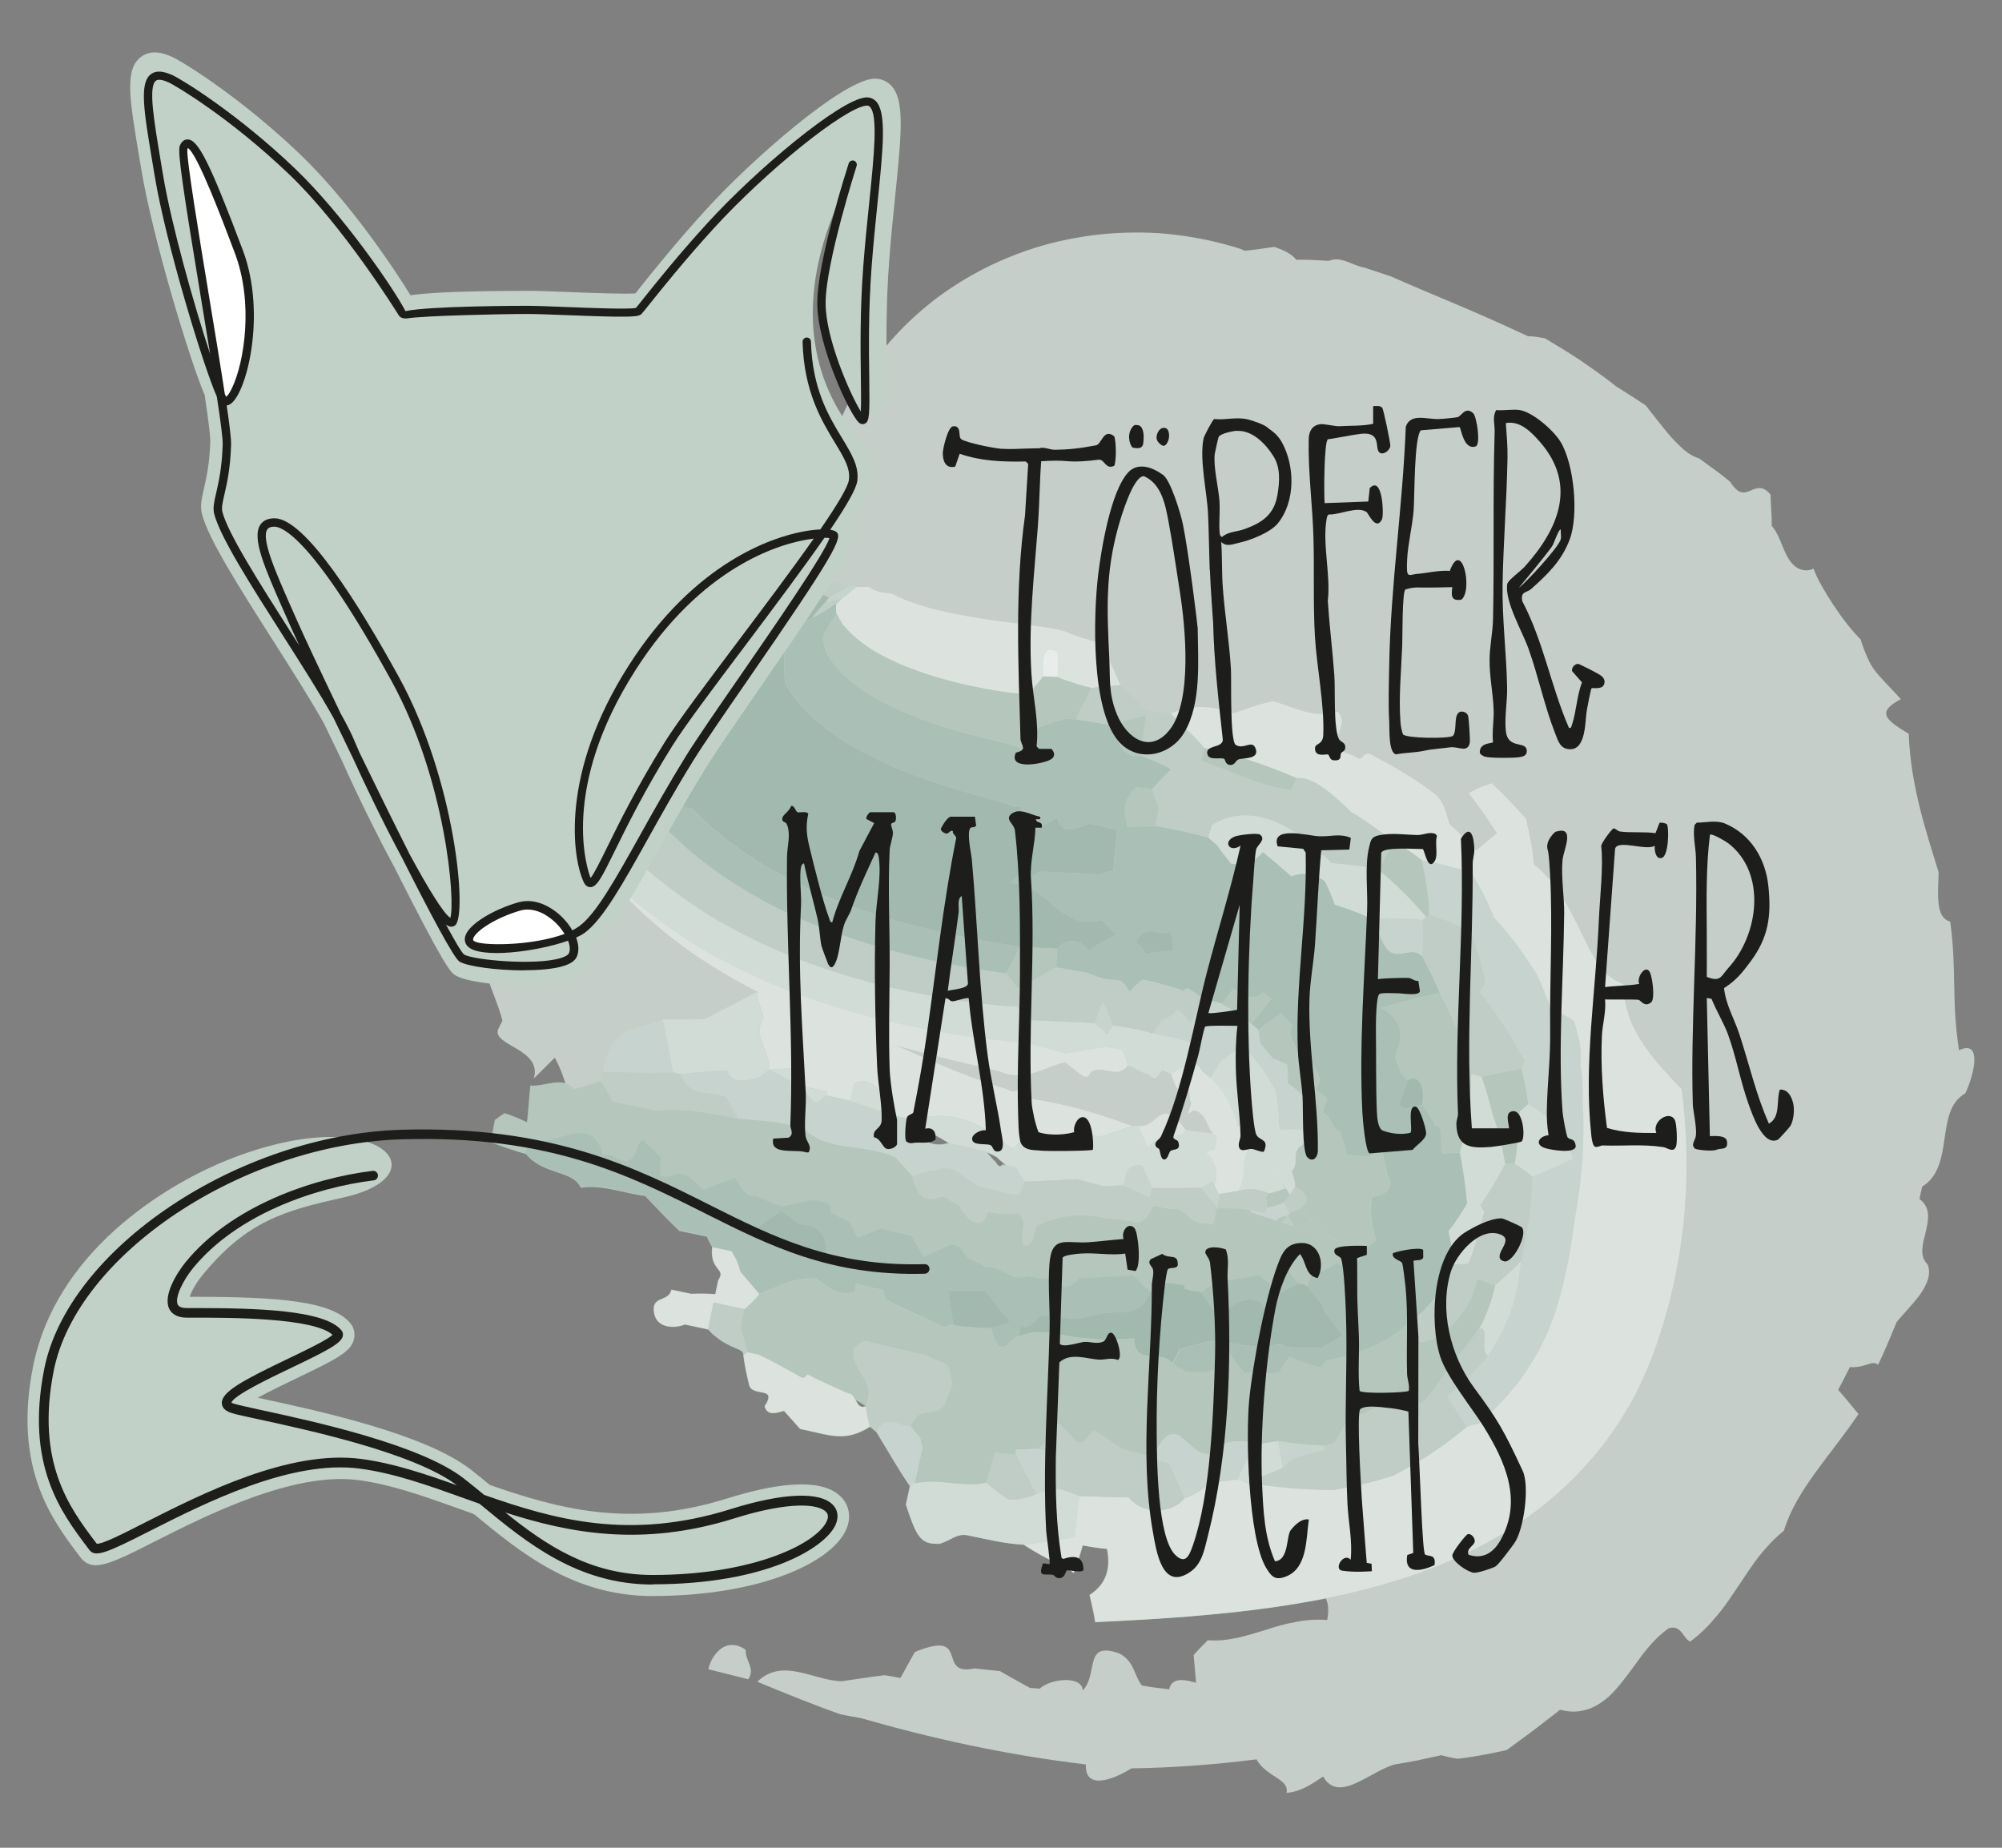<svg xmlns="http://www.w3.org/2000/svg" id="Ebene_2" viewBox="0 0 260 240"><rect x="0" y="0" width="260" height="240" fill="#808080" stroke="none"/><g opacity=".75"><path d="M91.98,216.81c1.73.44,3.46.87,5.2,1.31.97-1.43-.45-2.44-.32-3.82-2.57-1.81-4.41.56-4.88,2.51Z" fill="#dce8e0"></path><path d="M153.98,207.49c1.22-.15,2.73-.83,4.58-1.91-.52-.81-1.42-1.23-2.66-1.14-.62.04-1.33.22-2.13.52-.8.28-1.69.69-2.67,1.25.72,1.02,1.66,1.4,2.88,1.28Z" fill="#dce8e0"></path><path d="M254.41,136.39c-.46-3.09-.57-5.63-.61-8.23-.06-2.59-.07-5.24-.53-8.46-1.04-.27-1.41-1.27-1.52-2.5-.14-1.24.01-2.71.02-3.9-1.45-4.78-3.65-11.11-3.88-18-3.4-1.97-3.97-2.92-1.02-4.49-1.63-1.79-2.63-2.73-3.39-3.73-.37-.49-.68-1.03-.95-1.65-.3-.65-.58-1.4-.89-2.38-1.14-1.12-2.4-2.77-3.52-4.45-1.11-1.7-2.12-3.4-2.59-4.73-.82.36-1.55.22-2.11-.11-.29-.17-.56-.43-.81-.72-.2-.23-.37-.52-.53-.82-.67-1.24-1.05-2.89-1.99-3.91.05-1.31-.14-2.7-.14-4.04-.95-1.26-1.86-.88-2.62-.54-.79.33-1.55.57-2.64-1.16-.61-.51-1.21-.98-1.89-1.48-.71-.51-1.43-1.02-2.12-1.54-.95-.31-1.74-.81-2.76-1.86-1.11-1.05-2.33-2.66-4.19-5.03-1.2-.8-2.61-1.71-3.83-2.47-1.49-1.19-3.07-2.29-4.66-3.39-1.56-1.04-3.03-1.92-4.6-2.86-.98-.18-1.54-.26-2.23-.28-7.44-3.51-12.88-5.56-17.69-7.73-1.1-.36-2.31-.77-3.52-1.17-1.59-.27-3.04-1.55-4.6-.88-1.37-.07-2.83-.18-4.24-.14-.78-.93-1.88-1.32-2.86-1.67-1.32.19-2.65.39-3.83.5l-.36-.15-.18-.08-.04-.02-1.01-.31c-.83-.24-1.68-.46-2.53-.66-1.71-.39-3.45-.69-5.18-.89l-1.3-.13-.7-.05-1.05-.05c-1.4-.05-2.83-.04-4.26.04-2.86.16-5.72.61-8.42,1.29-.63.15-1.46.39-2.22.63-.77.24-1.54.51-2.31.8-1.53.58-3.04,1.25-4.5,2-1.46.75-2.86,1.58-4.18,2.47l-.98.67-.84.62c-.48.36-.95.74-1.42,1.13-1.86,1.55-3.61,3.28-5.15,5.12-.39.46-.76.92-1.12,1.39l-.53.71-.41.58c-.4.58-.79,1.17-1.16,1.77-.75,1.2-1.43,2.45-2.04,3.72-.31.63-.59,1.28-.86,1.91l-.44,1.12c-.28.75-.55,1.51-.79,2.27-.24.74-.47,1.58-.64,2.26l-.33,1.41-.28,1.42-.23,1.34c-.09.62-.18,1.24-.25,1.86l-.17,1.63-.1,1.31-.04.6-.02.19-.05.37-.02.18h-.03s-.05.02-.05.02c-.39.11-.79.12-1.06.11.67.15,1.21.28,1.88.45-1.98-.35-2.14-.55.4.52.09.1.31.26.53.44-.14.15-.29.29-.47.4-.23.13-.48.22-.77.24-.7-.47.21.57.57,1.73.06.25.02.37.06.62-.17-.02-.31-.04-.48-.08-.04.35-.13.68-.21,1.14-.27-.08-.49-.17-.46.94-.31.3-.6.59-.91.9-.41-.16-.78-.33-1.15-.52-.3,0-.58-.85-.87.22-.3.26-.65.47-1.02.7-.06.07-.12.15-.2.21l-.35.16c-.24.11-.49.24-.74.41-.91,1.38-1.79,2.66-2.93,3.98-.45.5-.9,1-1.25,1.53-1.05,1.88-2.05,3.92-3.13,5.8-.54-.21-.96-.38-1.5-.59-1.62-1.46-3.06-3.02-4.63-4.52-.65.55-1.36,1.2-2.12,1.69-.63-1.37-2.09-2.84-3.84-2.27-.97,1.63-1.68,3.25-.13,5.21-1,.38-2.17.81-3.17,1.19-.7,2.17-3.29,4.19-1.5,6.66-1.49,1.82-3.04,3.47-4.67,5.22-4.22-.11-5.21,4.85-3.92,8.89-4.77,1.17-2.62,4.36-2.54,7.44-.58,1.12-1.11,2.13-1.69,3.25l1.87.84c-.52,1.01-1.1,2.13-1.68,3.26.42,1.29,1.36,3.47,1.86,5.33-.17.34-.34.68-.57,1.13-.78,2.16,5.79,2.53,4.63,6.4.89-.88,1.84-1.83,2.73-2.71,1.01,1.87,1.41,3.43,1.78,4.78.18.67.36,1.3.6,1.87.39.62.88,1.21,1.56,1.77,2.22-.3,3.89-.54,5.31-1.92.75.25,1.17-.07,1.2-.66.05-.59-.12-1.43-.14-2.16,2.06-.54,3.97-.89,6.16-1.27,1.87,2.41,1.67,3.36,5.56,3.96.44-1.52,2.55-1.39,5.02-1.29,1.24.07,2.57.19,3.81.18,1.24-.04,2.39-.25,3.26-.7,1.01.15,2.22.54,3.47.81,1.25.28,2.54.57,3.71.69,2.33.23,4.06-.33,3.76-2.64,1.53.47,3.11.71,4.67.83,1.57.14,3.1.06,4.53-.12,1.44-.15,2.78,2.04,3.93,1.63,1.16-.4,23.3,6.45,24.04,5.85,1.3-.04,2.42.1,3.51.17,1.09.09,2.16.13,3.25-.25,2.68-1.04-2.9-7.27-.68-8.71,3.38-1.36-2.44-7.14-.92-8.88.78-.85-4.11-2.78-3.34-3.62.73-.88,1.56-1.71,2.56-2.58,1.65-2,3.19-4.28,4.38-6.5,1-2.17,1.89-4.32,2.6-6.52,1.64-1.7,2.73-3.96,2.02-8.2.63-1.92,1.21-4.04,1.65-6.22.2-.97-.45-.34-.3-1.29.59.06,1.93-1.46,2.49-1.37,1.33.2,1.29,2.92,2.29,3.49,1.04-.29,2.07.35,2.72.88.76.47,1.64,1.88,2.8,1.18,1.33.78,2.22,1.16,3.6,2.78.67.7,1.42,1.56,2.23,2.22.81.62,1.73,1.28,2.78,1.65.33.52.76.86.99,1.18.21.34.33.71-.04,1.24,1.61.89,3.62,1.27,4.62,3.06.96,1.72,1.74,2.08,2.21,4.19.95,4.26,1.22,8.82,2.15,13.61.27.18.54.27.67.46-.15.77.54,1.84-.7,2.31-.43,3.11-1.13,6.71-1.83,10.16-.69,3.47-1.32,6.79-1.3,9.72-.72,2.25-2.25,4.06-3.51,5.98-1.27,1.94-2.23,3.95-2.31,7.09-.28.33-.55.66-.78.93-1.18.45-2.38.7-3.48.97-.6.55-1.08,1.1-1.7,1.63-1.91-1.43-2.01-.39-1.77,1.52-1.38,1.45-2.95,2.86-4.69,3.98-.69.44-1.46.8-2.12,1.16-3.41,1.63-7.24,2.68-11.22,3.42-.56.22-1.14.41-1.74.59-.59.18-1.18.38-1.78.55-1.24.29-2.44.65-3.74.84-.3-.59-.57-1.06-.78-1.66-.45.12-.88.27-1.31.43-.44.15-.88.31-1.34.47-.87.07-1.82.18-2.82.2-.9-1.21-1.66-1.17-2.44-1.13-.32,1.25-.77,2.37-1.24,3.62-1.14.02-2.37.04-3.54,0-.84-.15-1.67-.25-2.51-.37-.85-.14-1.69-.28-2.53-.46l-.95-.06c-1.16-.2-2.43-.59-3.58-.93-1.94.07-3.81.07-5.78-.05-2.05-.44-4.45-.67-4.54,1.72.34,1.31.71,2.5.97,3.8-1.36.19-2.04,1.36-2.18,2.73-.14,1.37.28,2.92,1.11,3.8,1.94.02,3.86.21,5.78.15,2.66.71,4.81,2.26,7.96,2,.77-.84,1.52-1.55,2.37-2.37,1.83.86,2.97,2.96,5.01,3.13,2.62.26,5.39.46,8.02.41,3.09,2.06,5.78-.25,8.51-.89.82.52,1.76.96,2.61,1.45,1.56-.25,3.08-.61,4.62-.95.35-.08.71-.15,1.06-.25,1.19-.61,2.53-1.15,3.72-1.7.33.94.74,1.88.62,5.45.08.24.12.36.2.59-.87,1.53-2.91.68-3.03,2.63-.26,1.28.55,1.86,1.36,2.68.8.8,1.62,1.85,1.16,4.17-1.54-.12-2.91,0-4.2.28-1.3.22-2.52.59-3.74.99-2.43.73-4.86,1.56-7.58,1.36-.64.69-1.3,1.27-1.82,1.93.11,1.24.2,2.36.31,3.59-1.06-.3-3.14-.92-3.49.85-1.35-.15-2.36-.28-3.54-.49-1.05-1.34-.94-3.09-2.92-4.17-4.72-1.67-2.68,2.59-4.76,4.81-.09-1.98-4.19-1.55-5.59-.24l-1.27-.09c-1.36-.73-2.57-1.44-3.89-2.18-1.11-.12-2.21-.23-3.32-.35-5.07,1.06-.35-5.15-7.74-2.14-.59,1.07-1.23,2.22-1.87,3.37l-2.05-.35c-1.87.2-3.65.52-5.54.78-3.72-.05-7.68-3.16-11,.07,3.48,1.44,6.99,2.87,10.75,4.22.84.16,1.8.36,2.65.49,9.18,2.63,18.82,4.79,29.27,6.03-.14,3.35,3.42,2.05,5.92.51,5.35-.08,10.68-.47,16.24-1.17,1.31,2.34,4.3,2.52,3.9,4.35,1.9-.14,3.35-1.21,4.76-2.12.99,1.78,2.55,1.63,4.26.85,1.7-.75,3.49-2.02,5.08-2.43,1-.15,1.99-.34,2.98-.53l3-.66c.66.17,1.32.35,2.16.46,2.13-.24,4.24-.66,6.36-1.13,1.19-.88,2.35-1.73,3.5-2.58,1.13-.87,2.26-1.75,3.43-2.65,1.76.47,3.21.2,4.48-.43.63-.32,1.22-.74,1.78-1.22.55-.5,1.06-1.07,1.55-1.67.99-1.2,1.91-2.54,2.88-3.84.99-1.28,2.07-2.47,3.41-3.43,1.64-.48,1.79,1.2,2.77,1.74,1.43-1.02,2.57-2.24,3.6-3.49,1.04-1.23,1.89-2.56,2.75-3.84.87-1.27,1.67-2.55,2.6-3.74.95-1.18,1.96-2.31,3.24-3.32,1.58-5.29,6.06-9.78,9.69-15.17-.89-1.08-1.7-2.09-2.64-3.14.49-.93,1.06-2.02,1.52-2.96,1.99.14,2.96-.99,3.66-.29.86-1.78,1.6-3.57,2.4-5.53.85-1.08,2.12-2.31,3.06-3.61.9-1.29,1.49-2.65.98-3.89-1.13-1.14-.63-2.69-.24-4.26.36-1.57.67-3.17-.82-4.25.14-.65.24-1.14.35-1.62,2.13-1.27,2.55-3.77,2.9-6.17.37-2.41.62-4.73,2.71-5.95.32-.63,1.01-2.43,1.15-3.88.12-1.45-.27-2.52-1.99-1.7ZM116.8,119.86c.61.05,1.23.13,1.85.22-2.06-.04-4.08-.06-6.04-.12,1.38-.23,2.76-.23,4.19-.1ZM133.24,119.98c-.44.39-1.06.66-1.99.73.69-.18,1.36-.42,1.99-.73ZM134.69,117.48c-.11-.55.51-.82,1.2-1.05.16-.06.32-.12.47-.18-.02.02-.03.04-.05.06-.86.18-1.31.63-1.62,1.18ZM137.23,115.14c-.07-.13-.17-.26-.35-.42.4-.15.75-.33,1.08-.52-.23.32-.49.62-.73.93ZM122.76,135.6c1.74-.02,3.48-.06,5.19-.22-2.39.2-3.7.2-5.18.23,0,0,0,0,0,0Z" fill="#dce8e0"></path></g><path d="M218.47,141.5c-1.02-1.04-1.98-2.08-2.87-3.12-.91-1.04-1.72-2.09-2.4-3.18-.71-1.09-1.27-2.21-1.64-3.42-.41-1.21-.64-2.49-.64-3.92-1.35-.45-2.34-1.33-3.16-2.48-.84-1.15-1.55-2.57-2.28-4.12-1.5-3.07-3.27-6.7-6.21-8.97-.12-2.04-.59-3.91-1.01-5.92-1.25-1.33-2.46-2.75-4.48-4.6-1.05.37-1.99.67-2.93,1.3.59.79,1.21,1.62,1.84,2.48.61.88,1.21,1.79,1.8,2.7-.94.78-1.79,1.49-2.73,2.27-1.24-1.35-2.24-2.36-3.44-3.45-.45-1.26-.54-2.67-1.91-3.93-2.65-2.02-5.49-3.62-8.29-5.12-1.32-.48-.84,1.31-2.17.18-4.77-1.22-.09-3.82-2.19-5.76-1.61.56-3.07.34-4.45-.05-1.37-.37-2.7-.98-3.98-1.29-1.9.44-3.41,1.02-5.03,1.58-1.59-.58-3.08-.84-4.45-.82-1.34.06-2.57.37-3.73.86-1.12-.21-2.02-.28-3.12-.43-1.11-1.12-2.11-2.23-3.41-3.29-.77-1.78-1.57-3.67-2.6-5.46l-1.24-.34-1.14-.33c-.76-.23-1.28-.46-1.93-.74-1.4-.55-4.78-.91-8.4-1.38-3.61-.49-7.66-1.15-10.66-2.13-1.53-.45-2.73-.97-3.64-1.48-.22-.02-.45-.05-.67-.1-.83-.04-1.6-.28-2.32-.74-.05-.02-.1-.05-.15-.08-.19.01-.37.04-.56.04-.19,0-.36-.01-.54-.03-.14.08-.21.08-.17,0-.06,0-.11-.02-.16-.02-.25-.03-.49-.08-.73-.13-.13.04-.26.09-.36.11,0-.01,0-.04,0-.07-.42.03-.88-.12-1.38-.4-.29-.03-.56-.08-.83-.14-.58.4-1.14.75-1.78,1.18-.69-.04-1.17-.44-1.85-.69.11-.07.33-.22.55-.36.45-.27.93-.54,1.41-.79-1.33-.81-2.19-2.12-2.57-3.58-.15-.57-.22-1.15-.23-1.74-.63-.12-1.31-.25-1.91-.39.72-.66,1.47-1.22,2.23-1.8.03-.09.06-.18.09-.27-.15-.49-.24-.99-.42-1.49.12-.63.23-1.23.34-1.77.13-.59.21-1.13.14-1.62-.13-.99-.83-1.81-2.72-2.52-.6-.95-1.23-1.99-1.77-3.09-.6-2.06-2.5-1.9-3.8-2.3-.73.58-1.34,1.19-2.08,1.8-.4.12-.8.24-1.29.25-1.32-.3-2.61-.69-3.9-1.09-.95-.25-1.88-.59-2.81-.95-.83-.92-1.67-1.77-2.47-2.83-3.85-.09-7.65-3.12-8.73,1.44-.49.67-.97,1.24-1.45,1.83-2.33-.15-4.79-.3-7.11-.54-2-.66-4.11-1.36-6.23-2.06-2.06-3.14-6.38-4.02-5.27-.38,1.57.26,3.14.52,4.71.77-.66.99-1.19,1.76-1.68,2.68-1.76.25-3.62.37-5.37.53-.8,1.58-2.87,2.41-2.38,4.71,1.34.91,1.86,3.22,1.5,5.33-1.04,3.27.82,2.82.98,3.64,0,.09,0,.18,0,.27.26.82.52,1.77.66,2.58-.02,2.95.34,6.19.67,9.27-.32,2.18-.74,4.4.14,7.09.73,1.21,1.37,2.47,1.98,3.74.3.64.6,1.28.9,1.93l1.02,1.96c.7,1.3,1.32,2.59,2.12,3.83.82,1.23,1.67,2.42,2.59,3.49,1.04,1.23,2.3,2.14,3.49,3.01.61.43,1.22.84,1.84,1.23.65.37,1.31.74,1.99,1.12,1.3.76,2.67,1.55,4.19,2.44.75.45,1.5.93,2.28,1.48.77.55,1.65,1.07,2.5,1.71.69.31,1.37.61,1.96.99.34.43,3.01,3.42,7.41,6.76,2.91,2.24,6.63,4.52,10.63,6.56-.12,0-.25.01-.36.01-2.27,1.17-4.44,2.29-6.71,3.47l-5.43.02c-.74.34-1.57.55-2.3.78-4.42.74-4.98,3.75-5.52,6.01-.09.48-.16.84-.23,1.2-1.09.41-2.27.79-3.44,1.06-1.57-1.81-3.86-.25-5.71-.48-.18,1.58-.25,3.19-.43,4.78-.92-.43-1.95-.87-2.9-1.18-.49.28-.88.58-1.27.88-.19,1.08-.35,1.93-.52,2.89,1.46.53,3.02,1.08,4.49,1.49,2.36,2.82,6.05,2.05,7.16,4.4,2.63-.47,5.62.74,8.33,1.06,1.47,1.55,2.94,3.1,4.43,4.54,1.17.25,2.44.52,3.61.76.22.55.47.97.72,1.4-.32,3.18,1.89,2.66.78,4.3-.12.6-.25,1.2-.37,1.8-1.08-.1-2.18-.09-3.18-.05l-2.53-.53c-.34,1.67-2.67.69-2.25,3.03.36,2.07,2.79,1.97,3.98,1.47.95.2,2,.43,3.05.65.27.3.53.61.82.8,2.15,1.85,3.84,1.59,3.75,2.57.17,1.29.45,2.6.74,3.8.3,1.7,3.81.09,2.02,2.84.38,1.34,1.7.75,2.5.56.7.79,1.41,1.58,2.11,2.36,3.77.74,5.72,1.81,9.05-.3.29.19.55.5.84.7,1.46,2.35,2.82,4.8,4.36,7.03l-.39,1.8c-.03.12-.08.36-.13.59.56,1.69,1,3.01,1.57,3.88.29.43.59.75,1.02.95.21.1.43.16.67.2.27.04.7.07,1.09.05,1.33-.36,2.2-1.34,3.54-1.12,2.49.5,4.86,1.12,7.43,1.24,1.46.97,2.9,1.72,4.45,2.52.37.19.74.38,1.12.57l.29.14c.18.04.2.1.26.15l.33.31c.4-1.12.85-2.37,1.19-3.61,1.06.2,2.17.39,3.17.46.49,2.43,0,4.54-2.26,5.99.28,1.21.55,2.3.74,3.52,4.95-.23,10.55-.53,16.49-1.13,2.99-.3,6.1-.68,9.43-1.23,3.34-.55,6.88-1.24,10.98-2.38,2.02-.56,4.29-1.29,6.72-2.21.58-.22,1.3-.53,1.95-.79.68-.3,1.27-.53,2.02-.89,1.51-.74,2.85-1.37,4.61-2.43l1.24-.74c.4-.25.81-.5,1.31-.84.95-.65,1.89-1.32,2.81-2.01.42-.31,1.02-.8,1.53-1.24.53-.45,1.05-.91,1.57-1.38.53-.49.99-.9,1.55-1.47.58-.6,1.16-1.22,1.72-1.85,1.12-1.27,2.14-2.46,3.34-4.22.57-.82,1.11-1.66,1.63-2.52l.76-1.29c.25-.44.52-.98.77-1.48.5-1.02.98-2.05,1.41-3.1l.63-1.58.41-1.15.68-2.06c1.72-5.48,2.64-10.7,3.04-15.86.39-5.15.25-10.26-.43-15.36ZM173.97,161.31h0s-.08-.02-.08-.02h-.03s-.03-.02-.04-.03c.06.02.11.04.15.05ZM173.97,161.31h0c-.05-.02-.1-.03-.15-.05,0,0,0,0,0,0,.05.02.1.03.16.05h0ZM130.33,151.29c-.17.14-.36.31-.59.17-.12-.07-.23-.22-.4-.5-.34-.31-.69-.72-1.2-1.34l1.07.52.26.13c.06.04.08.07.12.1l.22.21c.3.28.62.55.95.82-.13-.03-.26-.07-.43-.11ZM119.46,146.34c1.28.68,2.6,1.36,3.83,2.15-1.15.36-3.65.53-3.83-2.15ZM150.96,132.51s0,0,.01,0c0,0-.02.02-.03.03,0,0,0-.01.01-.02ZM57.72,72.9c.04-.06.09-.13.13-.2.13.47.38.96.9,1.41-.62-.03-1.11-.16-1.03-1.22ZM122.3,137.39c4.77,1.18,7.94,1.81,8.17,2.06,3.23.95,5.47-.92,7.91-1.43,2.23,1.69,2.85,2.48,3.27,1.4.58-.66,1.51-.43,2.42-.27.87.21,1.79.24,2.51-.75.72.28,1.41.67,2.03,1.01.24.07.43.12.61.17,1.25,1.48,1.47-.78,1.96-.48.32.15.68.31,1,.44.76,2.4,1.16,2.45,2.1,1.88.04.03.11.08.18.14.11.53.16,1.01.2,1.56.29-.06.07.55-.13,1.02-.18.48-.28.78.48.16.88-.02,1.41.72,1.75,1.46.27.55.46,1.11.87,1.5-1.12-.11-2.34-.24-3.58-.46-3.36-4.67-3.66,0-6.07-.54-.28.02-.56.04-.93.07-2.67-1.02-5.17-1.8-7.61-2.42-1.22-.31-2.44-.58-3.67-.81-.64-.11-1.24-.23-1.9-.32l-.99-.14c.03-.08-.1-.15-.14-.21-.22-.26-.42-.47-.6-.72-.25.13-.51.15-.76.08-.12-.03-.24-.09-.36-.16l-.09-.06-.38-.11-.87-.26c-1.24-.39-2.45-.82-3.77-1.32-1.27-.49-2.58-1.02-3.89-1.58-1.89-.8-3.79-1.64-5.68-2.47,2.14.62,4.14,1.14,5.92,1.58ZM179.75,182.73s.06,0,.09,0c-.84.28-1.64.6-2.4.83.62-.38,1.36-.68,2.31-.84ZM111.13,181.79c.44.27.91.57,1.4.89-.85.33-1.11-.32-1.4-.89Z" fill="#c1d1c7"></path><g opacity=".85"><g opacity=".85"><path d="M142.9,83.52l-1.24-.34-1.14-.33c-.76-.23-1.28-.46-1.93-.73-1.4-.55-4.78-.91-8.4-1.38-3.61-.49-7.66-1.15-10.66-2.13-1.53-.45-2.73-.97-3.64-1.48-.22-.02-.45-.05-.67-.1-.83-.04-1.6-.28-2.32-.74-.05-.02-.1-.05-.15-.08-.19.01-.37.04-.56.04-.19,0-.36-.01-.54-.03-.14.08-.21.08-.17,0-.05,0-.11-.02-.16-.02l-1.88,1.48c-.28.24-.55.5-.83.77-.13.49-.03.85,0,1.3.07.02.21.15.34.47.04.18.19.3.29.51.06.1.11.21.17.34.11.12.22.25.34.38.92,1.1,2.86,2.86,6.12,4.33,1.54.78,3.43,1.42,5.26,2.03,1.9.56,3.78,1.07,5.56,1.41,3.51.72,6.39,1.02,6.93.97.57-.81,1.29-1.51,1.87-2.33.13-1.1-.28-2.72.58-3.4.49.03,1.11-.19,1.39.56-.03.98-.06,1.96-.1,2.94.62.28,1.35.52,2.07.75.65.23,1.56.45,2.35.67,1.28-.18,2.48-.22,3.73-.37-.77-1.78-1.57-3.67-2.6-5.46Z" fill="#e6ebe9"></path><path d="M135.48,87.85c.13-1.1-.28-2.72.58-3.4.49.03,1.11-.19,1.39.56-.03.98-.06,1.96-.1,2.94-.59-.03-1.28-.06-1.87-.09Z" fill="#f7f9f8"></path><path d="M54.4,51.77c-1.11-3.63,3.22-2.76,5.27.38-.14.1-.42.29-.56.39-1.57-.26-3.14-.52-4.71-.77Z" fill="#e6ebe9"></path><path d="M59.11,52.55c-2.01-1.31-4.91-.31-3.81-2.38,1.33.23,2.81.27,3.81,2.38Z" fill="#f7f9f8"></path><path d="M86.06,132.41l5.43-.02c2.27-1.17,4.44-2.29,6.71-3.47.24,1.05.59,2.12.94,3.2-1.48,2.81.7,3.78.75,6.8,1.48-.06,2.96-.11,4.47-.28-.18.83-.33,1.56-.5,2.39-2.55.33-3.82-.08-5.19-1.12-1.93.58-3.67.85-4.22-.9-1.94.09-4,.28-6.06.49-.33-.07-.65-.13-.98-.2-.28-1.43-.56-2.86-.82-4.41-.18-.79-.37-1.58-.53-2.48Z" fill="#d8e0dc"></path><path d="M98.19,128.92c.68.02,1.49-.06,2.19-.16,2.19.97,4.74,1.89,5.84,3.14,5.29,1.6,10.51,4.11,15.73,6.32,1.31.56,2.61,1.09,3.89,1.58,1.32.5,2.53.93,3.77,1.32l.87.26.38.11.09.06c.12.07.23.13.36.16.25.07.51.06.76-.08.18.25.38.46.6.72.04.07.17.13.14.21l.99.14c.66.1,1.26.21,1.9.32,1.23.24,2.45.5,3.67.81,2.44.62,4.94,1.41,7.61,2.42-1.29.45-2.59.9-4.06,1.35-1.42-.14-3.04-.31-4.8-.34-.88-.01-1.79,0-2.75.09-.85.07-2.32.27-2.27.39-.48.24-.95.78-1.48,1.44-.64-.22-1.15-.7-1.56-1.21l-.15-.19-.07-.09-.2-.12c-.28-.16-.55-.32-.82-.47-.59-.32-1.16-.63-1.73-.91-2.33-1.12-4.84-1.77-8.52-.74-.64-.15-1.39-.32-2.03-.47-2.03-2.99-3.21-5.38-5.59-4.29-.18.84-.34,1.56-.49,2.28-1.08-.24-2.05-.46-3.12-.7.02-.12.07-.36.1-.48-.97-.22-2.05-.46-3.12-.7-.11-.02-.32-.07-.43-.09.18-.84.33-1.56.5-2.39-1.51.17-2.99.23-4.47.28-.05-3.02-2.23-3.99-.75-6.8-.35-1.08-.7-2.15-.94-3.2Z" fill="#e6ebe9"></path><path d="M110.92,140.72c2.38-1.09,3.56,1.3,5.59,4.29-2.1-.61-4.1-1.31-6.08-2.01.15-.72.31-1.44.49-2.28Z" fill="#d8e0dc"></path><path d="M118.54,145.48c3.68-1.03,6.19-.38,8.52.74.57.28,1.15.59,1.73.91.27.15.54.31.82.47l.2.12.07.09.15.19c.41.5.93.98,1.56,1.21.54-.66,1.01-1.2,1.48-1.44-.04-.12,1.43-.32,2.27-.39.97-.09,1.87-.11,2.75-.09,1.77.03,3.38.2,4.8.34,1.47-.44,2.77-.9,4.06-1.35.37-.03.65-.05.93-.07.37.95.75,1.9,1.23,2.85,1.53-2.45,3.95-.73,4.85-2.31,1.68.31,3.31.44,4.74.57,1.44-.15,2.61-.08,3.46.12.37.11.76.25.96.43.05.05.16.09.17.15l.04.09.14.27c.36.69.75,1.37,1.15,2.04.33.61.63,1.18.97,1.76,2.76,4.63,5.45,7.47,7.11,8.5.17.12.5.27.6.34.1.06.22.12.35.17l.1.04.05.02h.03s.01.01.01.01h0s0,0,0,0c-28.83-9.59-7.99-2.66-14.43-4.8l.04-.07.07-.15c.1-.19.1-.5.05-.81,1.37-.39,1.71-1.59,1.84-2.85.14-1.29.1-2.59.94-3.97-.09-.57-.19-1.13-.34-1.67-.39-.14-.82-.24-1.23-.32-.61-2.46-1.62-4.68-3.59-6.58.47-.72.82-1.38,1.23-2.15.82-.62,1.62-1.16,2.49-1.71.31.57.92.55,1.48.76.28.25.49.56.73.83.25.27.47.56.68.86.73.94,1.29,1.93,1.83,2.99.35,1.55.5,3.05.47,4.54,1.03.17,2.07.32,3.12.62.08.59.2,1.1.25,1.77-2.07.95-.57,2.42-1.71,3.59.23.62.4,1.32.46,1.95-.23.35-.48.72-.72,1.08-.27.34-.52.68-.78.98-1.12.65-2.35.75-3.22.86-.42.07-.79.09-.99.2-.1.05-.16.12-.18.21v.02s0,0,0,0h0c-2.5-.83,21.78,7.25,11.5,3.83h0s0,0,0,0l-.07-.02-.13-.04c-.09-.03-.17-.07-.25-.11l-.13-.08s-.16-.08-.23-.12c-.16-.09-.31-.18-.44-.27s-.24-.18-.35-.27c-.1-.09-.33-.23-.48-.35-.33-.25-.62-.52-.89-.82-.1-.13-.37-.35-.57-.56-.21-.21-.43-.44-.65-.69-.35-.39-.52-.69-.88-1.09-.34-.4-.63-.77-.88-1.12s-.47-.67-.66-.97c-.18-.29-.34-.56-.57-.87-.19-.29-.37-.55-.52-.78-.11-.17-.08-.11-.07-.11l.02.03c.05.09.08.15.12.22.2.36.51.92.47,1.18-.33.13-1.1.36-1.87.58-1.77-.78-2.79-.59-3.8-.39-.88.16-1.81.32-2.76.46-.26-.46-.46-1.05-.73-1.62-.48.31-1.06.52-1.57.82-2.1.02-4.18.1-6.32.02-.49-.94-.87-1.9-1.25-2.85-2.57-.55-1.88,1.85-2.63,2.51-.6.04-1.3.08-1.9.11-.1,0-.3.02-.5.03l-3.46-.93-3.36.16-1.77.09-.91.05c-.05,0-.24,0-.36,0h-.44c-.42-.6-.8-1.2-1.15-1.85-.45-.06-.89-.16-1.28-.26-.33-.28-.65-.55-.95-.82l-.22-.21s-.06-.07-.12-.1l-.26-.13-1.07-.52-4.85-1.12c-1.23-.79-2.54-1.47-3.83-2.15-.29-.19-.55-.5-.82-.81Z" fill="#d8e0dc"></path><path d="M118.15,193.01c.24-.07.41-.28.65-.35.81-.16,1.56-.22,2.25-.21.36,0,.72.02,1.06.04.33.02.85.08,1.24.12,1.69.17,3.23.32,4.73-.03.83.73,1.84,1.47,2.74,2.14.78.15,1.45.03,2.06-.11.61-.06,1.15-.33,1.7-.53.69-.26,1.37-.43,2.05-.68l.26-.1c.35.07.71.13,1.07.2.24.08.49.17.74.25.49.18,1.01.37,1.5.59-.2,1.73-.41,3.46-.62,5.3-.32.05-.63.09-.93.14-.51.08-1.01.16-1.49.23-1.46.23-2.83.52-4.21.6-2.57-.12-4.93-.74-7.43-1.24-1.34-.22-2.21.75-3.54,1.12-.39.02-.82-.01-1.09-.05-.24-.03-.47-.1-.67-.2-.43-.2-.73-.51-1.02-.95-.57-.87-1.01-2.19-1.57-3.88.05-.24.11-.48.13-.59l.39-1.8Z" fill="#d8e0dc"></path><path d="M96.67,170.04c.68-.6,1.35-1.21,1.95-1.95,3.38-1.38,4.88-2.18,7.39-1.99,2.28,1.78,3.41,2.15,4.94,1.75l.23-1.07,3.48.8c.13.41.26.81.29,1.2,1.79.92,3.49,1.69,5.3,2.49.81.31,1.6.74,2.38,1.18.37-.16.73-.34,1.17-.36.32.07.63.14.94.21,1.43.06,2.65.21,3.98.21.56,2.52,1.29,2.71,1.93,2.3.66-.42,1.23-1.41,1.83-1.25.88-.36,1.73-.51,2.57-.5,1.82,0,3.72.6,5.03.7,1.19.06,2.5.25,3.69.31l3.54-.2c.06,3.68,3.46,1.37,4.95,3.19.59.44,1.17.75,1.76,1.07.99-.1,2.1-.21,3.2-.33.82-.71.9-2.56,2.41-2.14.59,1.02,1.27,1.8,1.99,2.68,1.13-.17,2.14-.34,3.4.06.35-.07.69-.13,1.04-.2.45-.72.93-1.3,1.36-2.04,1.18.5,2.56,1.03,3.96,1.41.33-.23.62-.57.91-.91,2.61-.58,5.33-1.26,8.35-3.11.28-.19.6-.41.93-.65.33-.24.71-.57,1.06-.87l1.82,2.31c1.33-.16,2.89-.92,4.37-2.45.75-.83,1.46-1.7,2.05-2.98.15-.31.29-.62.42-.94l.19-.49c.06-.16.14-.36.14-.4.09-.31.17-.63.23-.97.8.3,1.49.55,2.3.84.08.29-1.02,3.99-2.06,5.61-1.36,1.99-2.35,3.05-3.18,4.15-.77.95-1.32,1.7-1.82,2.43-.46.67-.8,1.21-1.21,1.75-.2.26-.41.52-.65.76-.22.21-.44.4-.71.58-.36.21-.55.32-.92.53-.71.06-1.38.04-2.05.03-.66-.02-1.35-.02-1.92-.12-3.68.62-4.24,3.28-6.33,4.76-.41.11-.83.22-1.39.37-2.03-.14-4.11-.33-5.95-.63-.74.12-1.61.27-2.35.39-4.5-1.06-5.64.47-6.28,1.42-.61-.06-1.21-.25-1.71-.44-.89-.65-1.66-1.44-2.53-2.11-2.26-.92-2.44,2.4-4.14,2.64-1.15-.31-2.19-.59-3.33-.9-1.06-.8-2.2-1.48-3.34-2.28-.99-.07-1.19,2.02-2.52,1.35-.68-.71-1.38-1.53-2.15-2.23-.54-.16-1.01-.06-1.23.15-.23.22-.29.57-.34.96-.09.77-.13,1.71-1.46,2.04-.42.02-.87.05-1.32.08l-.34.02c-.11-.05-.23,0-.34-.02-.22,0-.44,0-.65.01,0,.12-.02.37-.03.62-.85-.02-1.84-.1-2.68-.22-.42,1.3-.71,2.62-1.17,3.92-1.5.35-3.04.2-4.73.03-.4-.04-.91-.1-1.24-.12-.34-.02-.7-.04-1.06-.04-.7,0-1.44.05-2.25.21.34-1.56.68-3.11,1.02-4.67-.14-.41-.17-.79-.31-1.2-.44-.6-.89-1.08-1.23-1.54,1.2-2.98,2.78-.88,4.28-2.67.42-.91.84-1.82,1.15-2.76-.17-.79-.31-1.69-.59-2.51-.92-.34-1.93-.81-2.83-1.27-2.42-.56-4.73-1.1-7.15-1.66-.86-.58-1.5.28-2.26.73-.37,3.18,3.17,4.12,1.54,7.52-3.55-2.33-5.65-3.31-8.21-3.64-1.86-1.05-3.72-2.09-5.61-3.01l-1.57-.35c-.22-1.05-.54-2.12-.87-3.2.17-.84.32-1.56.49-2.4Z" fill="#b0c3ba"></path><path d="M153.18,175.25c1.16-.35,2.45-.6,3.61-.98.65-.08,1.4-.17,2.05-.25.36.2.7.28,1.06.48,1.36.18,2.62.36,3.9.51,1.15.04,2.35-.81,3.34-.04,1.56.16,3.02.17,4.64.06.86-.53,1.75-.95,2.61-1.56-.8-1.01-1.53-1.89-2.26-2.94-.13-.34-.25-.69-.38-1.03-.75-.78-1.37-1.6-1.97-2.44.12-.56.27-1,.51-1.46.51-.21,1.15-.42,1.62-.65.66-.28,1.27-.61,1.83-.93.53.38,1.1.74,1.63.98.23-.23.46-.46.69-.69l.52-.72c.11-.25.27-.48.35-.72.03-.12.07-.24.12-.36l.07-.18.07-.27c.15-.05.45-.16.6-.21.36-.3.71-.51.91-.78-.86-3.13-.7-4.29-.52-5.61,2.78-.38,2.67-2,1.96-2.85-.08-.96-.34-2.01-.61-2.94-.73.15-1.46.39-2.31.53-.74-.06-1.59-.2-2.33-.24-.1-.54-.22-1.05-.36-1.54-.18-.48-.35-.95-.52-1.42-.76-.45-.99-.92-1.2-1.37-.23-.44-.42-.86-1.04-1.12.22-.58.4-1.26.61-1.88-.52-.37-1.05-.8-1.56-1.12.24-.37.48-.76.68-1.23-.28-.73-.7-1.48-1.04-2.18-.63-.33-1.16-.6-1.79-.87-.13-.51-.28-.95-.44-1.31-.18-.35-.35-.64-.47-.92-.24-.56-.34-1.01.05-1.79-.46-.55-.95-1.07-1.48-1.56-.94.62-1.92,1.34-2.9,2.13l-.89-.78c.9-1.16,1.73-2.22,2.55-3.28-.34-.32-.66-.51-1.03-.8-1.78,1.39-2.63.06-3.89-.51-.49.71-.98,1.27-1.45,1.99-.76-.32-1.65-.44-2.36-.65-.7-.48-1.36-.95-2.12-1.41-.21.06-.36.26-.57.33-.83-.26-1.66-.58-2.57-.79-.45-.12-.9-.24-1.35-.36l-1.41-.28c-.55.52-1.08,1-1.61,1.56-.28-.54-.69-.96-1.1-1.39-.72-.12-1.46-.21-2.21-.26-.75-.18-1.44-.53-2.25-.8-1.27-.2-2.59-.49-4-.68.03-.86.06-1.59.09-2.45,1.14-1.42,3.09-1.34,4.04.19,1.16-.67,2.4-1.39,3.61-2.03-.66-.67-1.25-1.22-1.94-1.89-5.15,1.48-6.27-3.94-11.58-4.81.94-1.78,2.75-.3,3.65-1.49,2.54.15,5.07.19,7.87.4.48-.21,1.08-.41,1.68-.48.16-1.71.33-3.54.49-5.25-1.21-.33-2.38-.69-3.57-.87-2.88,1.22-3.6.95-4.2-.8-1.16.69-2.44,1.45-3.61,2.14-1.07-1.05-.4-2.36-1.24-3.51-.3-.02-.6-.04-.99-.07-.46-.6-11.1-2.63-18.81-6.76-1-.47-1.86-1.05-2.76-1.55-.85-.54-1.64-1.09-2.39-1.62-1.43-1.11-2.6-2.17-3.44-3.13-.4-.5-.8-.92-1.08-1.31-.24-.4-.46-.76-.64-1.05-.37-.55-.44-1.04-.43-1.16,0-.74-.12-1.29-.07-1.92,0-.64,0-1.17.14-1.84-.05-.78-1.23-.65-1.79-1.01-.59-.3-.81-.85,1.27-2.38.42-.08.79-.15,1.16-.23.38-.1.74-.2,1.11-.3-.39.85,1.28-.07,1.81-.33.98-.26,2.69-1.7,3.07-1.72-.13.49-.03.85,0,1.3-.43.62-.9,1.37-1.29,2.06-.25.28-.41.73-.41,1.3.07.52.1,1.26.66,2.09.94,1.67,3.16,3.9,6.63,5.75,3.39,1.87,7.72,3.39,11.34,4.34,3.61.97,6.43,1.54,6.82,1.81,2.31,1.51,1.23-2.24,2.9-2.76.86-.31,1.92-.64,2.96-.96.45.02,1.01.04,1.57.07.7.11,1.42.22,2.15.34.84.14,1.67.28,2.47.41.94,2.9,1.73,4.28,3.7,3.92,1.39.53,2.77,1.08,3.99,1.82-.9.84-1.65,1.67-2.48,2.57-.69-.09-1.37-.18-2.06-.26-2.21,2.19-1.36,3.65-1.16,5.16,1.18-.08,2.46-.07,3.67-.11,1.17.22,2.33.41,3.48.67,1.15.28,2.29.53,3.39.85.45.39.67.59,1.12.97.58.83,1.26,1.66,1.83,2.41,1.72.24,3.09-.27,4.13-1.52.61.54,1.22,1.05,1.84,1.55.61.53,1.23,1.07,1.88,1.63,1.46-.63,3.04-.34,4.32.62.56,1,.9,1.99,1.32,3.06,1.59.5,3.24,1.05,4.74,1.86.62,1.05,1.11,2.2,1.62,3.28.75,1.34,1.56,1.33,2.45,1.17.88-.15,1.79-.44,2.56.44.79,1.51,1.56,3,2.23,4.69-2.62.53-5.25,1.23-7.64,1.97,2.7,1.3,3.05,3.54,1.81,6.33.24.68.56,1.45.77,2.13.34.27.56.57.93.97-.06,1.15-.12,2.39-.39,3.62.84-.16,1.56-.3,2.28-.44.68.87,1.17,1.69,1.67,2.77,1.1-.13.59,1.86.87,3.5.74-.02,1.59-.04,2.33-.06.45,2.14.72,4.33.95,6.59-.75,1.3-1.59,2.54-2.43,3.59.33,1.44.6,2.81.76,4.36l-.88,1.51-.71,1.3c-.27.45-.55.95-.85,1.33-1.2,1.6-2.55,2.81-3.8,3.62-.35.3-.73.63-1.06.87-.33.23-.65.45-.93.65-3.02,1.84-5.74,2.53-8.35,3.11-.29.34-.58.69-.91.91-1.4-.38-2.78-.91-3.96-1.41-.44.73-.91,1.32-1.36,2.04-.34.07-.69.13-1.04.2-1.26-.4-2.27-.23-3.4-.06-.72-.88-1.39-1.66-1.99-2.68-1.79,3.39-4.19,2.34-5.61,2.47-.59-.32-1.17-.63-1.76-1.07.38-.65.66-1.16.92-1.8Z" fill="#a2b9af"></path><path d="M160.65,192.18c1.23-2.13,1.54-4.28,2.99-4.62.74-.12,1.61-.27,2.35-.39.21,1.21.4,2.29.6,3.5-1.62.67-3.07,1.25-4.63,1.96-.54-.17-.93-.38-1.31-.45Z" fill="#d8e0dc"></path><path d="M187.88,181.33c.39-.27.86-.66,1.31-1.04.45-.38.89-.77,1.32-1.17.42-.37.94-.95,1.39-1.44.47-.52.9-1.02,1.35-1.59.44-.67.86-1.36,1.25-2.06l.57-1.06c.18-.36.37-.8.54-1.2.35-.82.66-1.66.94-2.5.18-.53.16-.56.21-.77l.11-.53c.3-1.42.49-2.8.66-4.17.21-.9.42-1.85.61-2.79.16-.94.32-1.88.44-2.78.24-1.8.38-3.59.44-5.38,1.73-.72,3.58-1.5,5.29-2.36-.77-1.62-1.7-3.35-2.61-5.01-1.03-.62-2.12-1.36-3.21-2.06-.22-1.62-.52-3.07-.89-4.69.08-.19.24-.56.4-.94-1.66-3.07-3.53-6.15-5.83-8.92.31-.5.56-.8.74-1.26-.45-2.23-.97-4.34-1.85-6.51-.92-.47-1.79-.89-2.66-1.28-.9-.37-1.8-.71-2.77-1.02,0-1.19-.15-2.35-.32-3.55-.17-1.21-.41-2.39-.67-3.54,2.22.36,4.32,1.05,6.45,1.59.55.94,1.11,1.92,1.63,2.9.5,1.01.96,2.02,1.34,3.01,2.11,2.27,3.97,4.76,5.56,7.4.66,1.38,1.2,2.78,1.73,4.18,1.04.65,2.08,1.14,3.09,1.86.59,1.84,1.01,3.53.82,5.49.28,1.87.31,3.56.31,5.41.09,1.2.09,2.35.1,3.49-.04,1.14-.08,2.28-.12,3.47-.21,2.91-.65,5.79-1.14,8.67-.38,3.1-.95,6.2-1.84,9.38l-.35,1.2-.18.6-.05.15-.09.26-.29.8c-.4,1.06-.86,2.11-1.36,3.13-.25.53-.5.98-.76,1.4-.26.44-.52.87-.79,1.3-2.26,3.53-4.53,5.69-6.71,7.58-.44.05-1,.15-1.54.4-.84-1.36-1.69-2.71-2.56-4.05Z" fill="#cad5d0"></path><path d="M192.11,172.57c1.04-1.62,2.14-5.33,2.06-5.61,1.13-1.01,2.3-2.03,3.36-3.16-.17,1.37-.36,2.75-.66,4.17l-.11.53c-.05.21-.03.24-.21.77-.28.84-.59,1.68-.94,2.5-.17.4-.36.84-.54,1.2l-.57,1.06c-.39.7-.81,1.39-1.25,2.06-.64-.37-.51-1.31-.46-2.13.05-.82.04-1.5-.68-1.39Z" fill="#d8e0dc"></path><path d="M188.87,164.27c-.16-1.55-.44-2.92-.76-4.36.84-1.05,1.68-2.29,2.43-3.59-.23-2.26-.5-4.45-.95-6.59.87-3.25,1.4-6.71,1.48-10.33.43.19.86.4,1.37.44.51,1.57,1.08,3.29,1.41,4.91.77,2.02,1.28,4.26,1.64,6.39-.73,2.12-1.73,4.28-2.72,6.19-.56,2.28-1.13,4.54-2.05,6.76-1.13.41-1.5.28-1.84.17Z" fill="#d8e0dc"></path><path d="M196.71,151.17c.37-2.17.59-4.54.66-6.8.45-.37.77-.74,1.11-.95,1.09.7,2.18,1.44,3.21,2.06.92,1.66,1.85,3.39,2.61,5.01-1.71.86-3.56,1.64-5.29,2.36-.72-.69-1.57-1.2-2.3-1.68Z" fill="#d8e0dc"></path><path d="M178.1,119.36c-1.51-.81-3.15-1.35-4.74-1.86-.42-1.06-.75-2.06-1.32-3.06-1.28-.96-2.86-1.25-4.32-.62-.65-.56-1.27-1.1-1.88-1.63-.62-.5-1.23-1.01-1.84-1.55-1.04,1.26-2.4,1.77-4.13,1.52-.57-.76-1.25-1.58-1.83-2.41-.44-.39-.67-.58-1.12-.97.17-.59.31-1.06.48-1.64,1.29-.79,2.64-1.21,4.01-1.25,1.37,0,2.75.22,4.1.8,2.71,1.07,5.23,3.2,7.42,5.41,1.96.15,3.99.37,6.03.81,2.31,1.88,4.33,3.91,6.27,6.19-.19.15-.38.31-.48.38-1.13-.15-2.28-.17-3.37-.19-1.09-.02-2.17,0-3.28.07Z" fill="#d8e0dc"></path><path d="M154.49,137.41l-.46,1c-.69.36-1.29.69-1.93,1.08-.32-.13-.69-.29-1-.44-.49-.31-.71,1.96-1.96.48-.18-.05-.37-.1-.61-.17-.62-.33-1.31-.72-2.03-1.01-.23-.68-.49-1.37-.79-2.02-.68-.09-1.4-.25-2.11-.31-.83.12-1.51.2-2.39.34-.83.14-1.87.31-2.87.51-1.75-.57-3.57-1.01-5.43-1.48-.39.05-3.7-.2-8.66-.98-4.95-.79-11.5-2.13-18.04-4.34-6.55-2.2-13-5.35-17.66-8.45-4.66-3.07-7.58-5.87-8.03-6.03-.59-.38-1.27-.68-1.96-.99-.6-.75-1.24-1.46-1.8-2.23l-1.65-2.32-.81-1.15-.73-1.2-1.43-2.41c1.01-.69,1.93-1.31,2.94-2,.69.84,1.43,1.69,2.18,2.52.78.8,1.64,1.54,2.44,2.27l.7,1.05.78.98c.53.65,1.07,1.29,1.65,1.91.17.08.94.7,2.18,1.71,1.22,1.06,2.97,2.34,5.09,3.83,4.26,2.92,10.27,5.92,16.45,8.04,6.18,2.18,12.45,3.46,17.19,4.22,4.75.73,7.98.97,8.29.85.54.65,1.09,1.17,1.65,1.82l4.56.21,2.13.1c.62.04,1.32.06,1.85.13.56.43,1.04.85,1.57,1.39.29-.47.56-.8.84-1.13.56.09,1.04.16,1.53.23,1.25.23,2.56.49,3.62.81,1.69.33,3.22.65,4.71,1.1l.54.27c.05.71-.22,1.25-.48,1.81Z" fill="#d8e0dc"></path><path d="M75.62,98.68c-.85.49-1.7.99-2.54,1.48l-1.28-1.05c-.41-.36-.82-.74-1.27-1.1l-1.34-2.82c-.39-.95-.73-1.92-1.09-2.88.05-.75.1-1.53.14-2.32.1-.78.22-1.55.34-2.28-.99-1.36-3.29.08-3.13-2.29.27-1.95,3.18-.93,2.47-2.86.17-.81-.13-1.33-.55-1.86-.43-.54-.95-1.1-1.13-1.98-.73.09-1.58.19-2.31.27-.61-1.29-1.11-2.62-1.6-3.96-.06-.62-.04-1.23-.06-1.84-.39-1.45-.8-3.04-1.3-4.66-.12,0-.37,0-.49,0-.57-.74-1.15-1.62-1.72-2.39.12-1.85.26-3.85-.26-5.35.66-.43,1.31-.73,1.96-1.02,2.23.96,4.44,1.98,6.7,2.84.84.3,1.56.57,2.41.74.35.24.71.38,1.07.62.21.56.43,1.01.52,1.56-.42,1.07-.86,2.04-1.38,3.14-.73.32-1.46.66-2.31,1.11.51,1.26.89,2.49,1.28,3.72-.56,1.5-.99,3.04-1.47,4.63,2.96.13,4.17-.04,5.39-.19.41.39.78.66,1.21.92-.3,2.63.11,3.59,2.87,3.08,1.79,1.48,3.11,1.87,3.25,3.04.14.82.17,1.47.03,2.07-.14.6-.4,1.14-.68,1.63-.54.97-1.23,1.8-.93,2.52-.21,1-.4,2.04-.58,3.11.3.71.7,1.39,1.06,2.1.35.72.65,1.47.84,2.27-1.35.1-2.81.05-4.13,0Z" fill="#a2b9af"></path><path d="M68.46,99.05c-1.53.07-2.48-.56-3.09-1.48-.63-.91-.72-2.14-.84-3.27-2.47.01-2.56-2.27-2.43-3.41-.85-.65-1.52-1.45-2.04-2.31-.54-.86-.89-1.76-1.05-2.6-.38-1.69-.29-3.16-.08-3.73,1.51.18,2.92.35,4.32.52.18,1.01.36,2.01.54,3.02.33,1.38.75,2.9,1.13,4.28.42.69.83,1.52,1.35,2.19.67.05,1.18.01,1.84.05.36.96.7,1.93,1.09,2.88l1.34,2.82c-.99.49-1.54.76-2.08,1.03Z" fill="#d8e0dc"></path><path d="M57.92,77.81c-1.32-2.84-2.23-4.87-5.09-5.52-.14-.81-.4-1.76-.66-2.58-.04-1.38.09-2.66.12-3.86l-1.1-.06c.35-2.12-.17-4.43-1.5-5.33-.49-2.3,1.58-3.13,2.38-4.71,1.74-.15,3.61-.28,5.37-.53.15,1.89.31,3.65.6,5.53.12.01.36.03.49.05.52,1.5.38,3.5.26,5.35.57.77,1.15,1.65,1.72,2.39-.98,1.34-1.92,2.87-2.87,4.31-.19,2.33,2.43.18,3,2.29-.91.82-1.8,1.79-2.7,2.67Z" fill="#d8e0dc"></path><path d="M89.7,168.04c1-.04,2.1-.05,3.18.05.12-.6.24-1.2.37-1.8,1.11-1.64-1.1-1.11-.78-4.3l2.55.55c.41.72.84,1.31,1.12,2.63.79.94,1.69,1.98,2.48,2.92-.6.75-1.27,1.35-1.95,1.95-1.37-.3-2.63-.57-4-.87-.24,1.2-.49,2.4-.71,3.48-1.05-.22-2.1-.45-3.05-.65-1.2.5-3.63.6-3.98-1.47-.42-2.34,1.91-1.35,2.25-3.03l2.53.53Z" fill="#e6ebe9"></path><path d="M97.04,175.64l1.57.35c1.89.92,3.75,1.96,5.61,3.01.23-.07.5-.26.65-.48,1.78.91,3.48,1.67,5.28,2.46,1.1,0,.83,2.2,2.27,1.65.13.91.29,1.7.52,2.64-3.33,2.11-5.28,1.04-9.05.3-.7-.79-1.41-1.58-2.11-2.36-.81.2-2.13.78-2.5-.56,1.78-2.74-1.72-1.14-2.02-2.84-.3-1.19-.57-2.5-.74-3.8.13-.1.39-.29.52-.39Z" fill="#e6ebe9"></path><path d="M117.62,195.4c.56,1.69,1,3.01,1.57,3.88.29.43.59.75,1.02.95.21.1.43.16.67.2.27.04.7.07,1.09.05,1.33-.36,2.2-1.34,3.54-1.12-1.34-.22-2.21.75-3.54,1.12-.39.02-.82-.01-1.09-.05-.24-.03-.47-.1-.67-.2-.43-.2-.73-.51-1.02-.95-.57-.87-1.01-2.19-1.57-3.88Z" fill="#e6ebe9"></path><path d="M117.75,194.8c-.03.12-.08.36-.13.59.05-.24.11-.48.13-.59Z" fill="#e6ebe9"></path><path d="M139.57,199.63c.22-1.84.42-3.57.62-5.3,2.13.02,4.26.17,6.42.17,1.83,2.35,5.71,2.09,7.22.11,2.44-.83,2.94-1.99,3.9-2.09l2.92-.34c.39.07.78.28,1.31.45,3.49.51,7.16.9,11.31.9,2.39-.47,4.91-.93,7.77-1.89,2.72-1.48,5.73-3.18,9.4-6.27.55-.25,1.11-.35,1.54-.4,2.18-1.89,4.45-4.05,6.71-7.58.27-.43.54-.86.79-1.3.25-.43.5-.87.76-1.4.5-1.02.95-2.07,1.36-3.13l.29-.8.09-.26.05-.15.18-.6.35-1.2c.89-3.18,1.46-6.28,1.84-9.38.49-2.88.93-5.76,1.14-8.67.04-1.19.08-2.33.12-3.47,0-1.14-.01-2.29-.1-3.49,0-1.86-.02-3.54-.31-5.41.19-1.96-.23-3.64-.82-5.49-1.01-.73-2.04-1.21-3.09-1.86-.53-1.41-1.08-2.81-1.73-4.18-1.59-2.64-3.45-5.13-5.56-7.4-.39-.99-.85-2-1.34-3.01-.53-.98-1.09-1.96-1.63-2.9-2.13-.54-4.23-1.23-6.45-1.59-.58-.45-1.17-.89-1.79-1.29-.63-.38-1.26-.75-1.9-1.11-.9-.75-1.8-1.39-2.71-2.03-.9-.65-1.82-1.26-2.79-1.84-3.7-3.67-5.51-4.47-7.04-4.37-4.04-1.75-7.99-3.03-11.96-3.9-1.41-1.62-2.86-2.94-4.4-4.47,1.16-.49,2.39-.8,3.73-.86,1.36-.02,2.85.24,4.45.82,1.62-.56,3.13-1.14,5.03-1.58,1.28.31,2.61.92,3.98,1.29,1.38.39,2.84.61,4.45.05,2.1,1.94-2.58,4.54,2.19,5.76,1.33,1.12.85-.67,2.17-.18,2.8,1.5,5.65,3.1,8.29,5.12,1.38,1.25,1.46,2.66,1.91,3.93,1.21,1.09,2.2,2.1,3.44,3.45.94-.78,1.79-1.49,2.73-2.27-.59-.91-1.2-1.82-1.8-2.7-.63-.86-1.25-1.69-1.84-2.48.94-.63,1.88-.94,2.93-1.3,2.02,1.85,3.23,3.26,4.48,4.6.41,2.01.89,3.89,1,5.92,2.94,2.27,4.71,5.9,6.21,8.97.74,1.55,1.44,2.98,2.28,4.12.82,1.15,1.81,2.02,3.16,2.48,0,1.42.23,2.71.64,3.92.37,1.21.94,2.33,1.64,3.42.67,1.09,1.49,2.14,2.4,3.18.89,1.04,1.85,2.07,2.87,3.12.67,5.11.82,10.21.43,15.36-.4,5.16-1.33,10.38-3.04,15.86l-.68,2.06-.41,1.15-.63,1.58c-.44,1.05-.91,2.09-1.41,3.1-.25.5-.52,1.04-.77,1.48l-.76,1.29c-.52.85-1.06,1.69-1.63,2.52-1.2,1.76-2.21,2.95-3.34,4.22-.56.63-1.13,1.24-1.72,1.85-.57.57-1.02.99-1.55,1.47-.51.47-1.04.93-1.57,1.38-.52.44-1.11.93-1.53,1.24-.92.69-1.86,1.36-2.81,2.01-.5.35-.91.6-1.31.84l-1.24.74c-1.76,1.05-3.1,1.69-4.61,2.43-.75.36-1.34.6-2.02.89-.64.27-1.36.58-1.95.79-2.43.92-4.7,1.65-6.72,2.21-4.1,1.14-7.64,1.82-10.98,2.38-3.33.54-6.44.92-9.43,1.23-5.94.6-11.54.9-16.49,1.13-.18-1.22-.46-2.31-.73-3.52,2.26-1.45,2.76-3.57,2.26-5.99-1-.07-2.11-.26-3.17-.46-.35,1.24-.79,2.49-1.19,3.61l-.33-.31c-.06-.05-.08-.11-.26-.15l-.29-.14c-.38-.19-.75-.38-1.12-.57-1.55-.79-2.99-1.54-4.45-2.52,1.37-.08,2.74-.37,4.21-.6.48-.07.98-.15,1.49-.23.3-.04.62-.09.93-.14Z" fill="#e6ebe9"></path><path d="M153.97,146.75c-.9,1.58-3.32-.14-4.85,2.31-.48-.95-.85-1.9-1.23-2.85,2.41.54,2.71-4.13,6.07.54Z" fill="#e6ebe9"></path><path d="M158.06,147.55c-.79-.33-1.02-1.1-1.38-1.84-.34-.74-.88-1.48-1.75-1.46-.76.62-.66.32-.48-.16.19-.48.42-1.08.13-1.02-.03-.55-.09-1.03-.2-1.56-.07-.05-.14-.11-.18-.14-.94.56-1.34.52-2.1-1.88.64-.4,1.24-.72,1.93-1.08l.46-1c.35.26.65.58.97.87.31.31.54.67.8.97.35.24.64.53.97.77,1.97,1.9,2.98,4.11,3.59,6.58.41.09.83.19,1.23.32.15.54.25,1.1.34,1.67-.84,1.38-.8,2.68-.94,3.97-.13,1.26-.47,2.46-1.84,2.85.05.31.05.62-.05.81l-.07.15-.04.07c6.43,2.14-14.4-4.79,14.43,4.8h0s0,0,0,0h-.01s-.03-.01-.03-.01l-.05-.02-.1-.04c-.13-.05-.25-.11-.35-.17-.1-.06-.43-.21-.6-.34-1.66-1.04-4.36-3.87-7.11-8.5-.35-.58-.65-1.15-.97-1.76-.4-.67-.78-1.35-1.15-2.04l-.14-.27-.04-.09c0-.06-.12-.1-.17-.15-.2-.19-.59-.33-.96-.43-.86-.21-2.02-.27-3.46-.12,1.99-1,3.35-1.58,3.57-1.44l.12.28.21.45.43.89c.29.59.6,1.17.92,1.75.71,1.21,1.18,2.16,1.77,3.12.57.95,1.3,1.95,1.74,2.68.49.76,1.17,1.56,1.68,2.2.45.6.96,1.17,1.53,1.7.43.46.81.83,1.3,1.19.29.19.36.29.54.41.16.12.33.22.51.32l.26.13.13.08c.09.05.19.09.3.13l.08.03h.04s.02.02.02.02h0c3.8,1.26-33.04-10.99-17.45-5.8h0s.05-.03.05-.03l.1-.05c.07-.04.15-.05.22-.12.12-.12.3-.21.41-.39.28-.3.49-.73.64-1.2.31-.94.18-2.14-.52-3.14.34-.49-1.86-.56.49-1.21.06-.6.15-1.17.25-1.77Z" fill="#e6ebe9"></path><path d="M151.09,139.05c-.49-.31-.71,1.96-1.96.48,1.25,1.48,1.47-.78,1.96-.48Z" fill="#e6ebe9"></path><path d="M146.5,138.35c.72.28,1.41.67,2.03,1.01-.62-.33-1.31-.72-2.03-1.01Z" fill="#e6ebe9"></path><path d="M78.54,114.6c-.86-.64-1.73-1.16-2.5-1.71-.78-.54-1.54-1.03-2.28-1.48-1.53-.89-2.89-1.69-4.19-2.44-.68-.38-1.34-.75-1.99-1.12-.63-.4-1.23-.81-1.84-1.23-1.19-.87-2.45-1.78-3.49-3.01-.91-1.08-1.77-2.26-2.59-3.49-.8-1.24-1.42-2.53-2.12-3.83l-1.02-1.96c-.3-.65-.6-1.29-.9-1.93-.61-1.28-1.26-2.53-1.99-3.74-.88-2.69-.46-4.91-.14-7.09-.33-3.08-.68-6.32-.67-9.27,2.86.65,3.77,2.68,5.09,5.52.29,1.45.59,2.98,1.01,4.44-.21.57-.3,2.04.08,3.73.16.84.52,1.74,1.05,2.6.52.85,1.19,1.66,2.04,2.31-.13,1.14-.04,3.42,2.43,3.41.12,1.13.21,2.36.84,3.27.6.92,1.55,1.54,3.09,1.48.06.12.18.37.29.61.31.84.68,1.61,1.03,2.4.35.8.69,1.6,1.06,2.43.42.22.84.44,1.28.81l1.43,2.41.73,1.2.81,1.15,1.65,2.32c.56.77,1.2,1.48,1.8,2.23Z" fill="#e6ebe9"></path><path d="M52.17,69.71c.23-1.21-2.12-.33-.98-3.91l1.1.06c-.04,1.2-.16,2.48-.12,3.86Z" fill="#e6ebe9"></path><path d="M78.24,139.2c.54-2.26,1.1-5.27,5.52-6.01.72-.23,1.55-.44,2.3-.78.16.9.35,1.69.53,2.48.26,1.55.54,2.99.82,4.41-.91.07-1.8,0-2.71.07-2.69.56-4.52.21-6.47-.18Z" fill="#cad5d0"></path><path d="M88.38,139.5c2.06-.2,4.13-.39,6.06-.49.55,1.75,2.29,1.48,4.22.9.16-.22.42-.41.56-.51.26-.19.51-.27.66-.48,1.33.67,2.66,1.33,3.97,2.11.11.02.32.07.43.09,2.04,3.72,2.24,1.13,3.03,1.17,1.07.24,2.04.46,3.12.7,1.99.7,3.98,1.4,6.08,2.01.64.15,1.39.32,2.03.47.27.31.53.62.82.81.17,2.68,2.68,2.51,3.83,2.15l4.85,1.12c.51.62.85,1.04,1.2,1.34.17.27.27.42.4.5.23.15.42-.03.59-.17.17.04.3.08.43.11.39.1.83.19,1.28.26.35.65.73,1.25,1.15,1.85-.24.56-.49,1.15-.75,1.74-1.03-.03-2.04-.32-3.03-.56l-.39-.1-.49-.12c-.47-.11-.93-.21-1.36-.31-.94-.59-1.72-1.14-2.67-1.87-2.22-1.27-2.76.24-3.66-.22-.74.33-1.45.54-2.27.73l-2.15-2.38c-4.25-1.99-8.61-.58-12.07-3.85-1.08-.23-2.04-.45-3.12-.68-1.74-.25-3.51-.39-5.28-.52-.48-.97-1.08-1.85-1.56-2.83-1.98-.79-4.96.08-5.92-2.99Z" fill="#cad5d0"></path><path d="M113.79,185.98c1.31-2.46,3.03-.68,4.49-.72.35.45.79.94,1.23,1.54.14.41.17.79.31,1.2-.34,1.56-.68,3.11-1.02,4.67-.24.07-.41.28-.65.35-1.54-2.23-2.9-4.69-4.36-7.03Z" fill="#cad5d0"></path><path d="M131.95,188.26c.21,0,.43,0,.65-.01.11,0,.22-.03.34.02l.34-.02c.45-.03.91-.05,1.32-.08.55.06,1.09.19,1.65.34l.47.13c.06,1.59.11,3.06.16,4.66l-.26.1c-.68.25-1.36.42-2.05.68-.46-.87-.93-1.75-1.38-2.61-.45-.92-.89-1.72-1.27-2.58.01-.25.02-.49.03-.62Z" fill="#cad5d0"></path><path d="M64.26,145.46c.39-.3.78-.6,1.27-.88.95.31,1.98.75,2.9,1.18.18-1.58.25-3.19.43-4.78,1.85.23,4.15-1.33,5.71.48,1.16-.27,2.35-.65,3.44-1.06.62.87,1.1,1.84,1.61,2.69,1.93.39,3.87.78,5.7,1.16,3.65-.38,7.1.34,10.54,1.07,1.77.13,3.54.26,5.28.52,1.08.23,2.04.45,3.12.68,3.46,3.27,7.82,1.87,12.07,3.85l2.15,2.38c1.05,4.26,2.85,2.67,4.14,2.72.67.41,1.25.79,1.94,1.08,1.93,3.33,3.3,2.5,3.71.84.18.05.36.09.6.15,1.15.14,2.32.2,3.46,0,.24.5.42.84.62,1.21-.36,2.36-.19,2.59.04,2.95.47.24.86-.19,1.12-.79.22-.51.37-1.14.4-1.59,2.9-1.63,6.44-1.77,9.16-1.06,1.14.05,2.37.23,3.5.4,1.48.64,2.18-1.5,2.71-2.04.81.18,1.61.36,2.4.41,1.7-.29,2.32,2.24,4.39,1.86,1.55.67.84-1.85,1.48-1.93,1.2-.04,2.36,0,3.42.05.9.2,1.79.39,2.6.57.8-.69-.25-2.46.67-2.56.77-.22,1.54-.46,1.87-.58.23-.06.19-.07.31-.07l.51.79c.23.34.47.67.72.99.25.32.52.65.78.95.19.26.39.52.6.77.5.62,1.21,1.22,1.53,1.58.21.2.43.4.67.58l.38.27.24.2s-.04-.03-.06-.05c.29.24.67.45.91.56.13.09.27.15.41.2l.1.03h.05s0,.02,0,.02h0s0,0,0,0c-11.79-3.92-3.27-1.09-5.9-1.96h0s0-.01,0-.01v-.02c0-.06,0-.11,0-.17-.02-.11-.06-.21-.11-.31-.2-.39-.6-.69-.46-.97.04-.12.06-.18.1-.3,1.83-.49,2.31-1.3,2.18-1.93-.13-.65-.87-1.16-1.43-1.51-.06-.63-.23-1.33-.46-1.95,1.14-1.17-.36-2.64,1.71-3.59-.05-.67-.16-1.18-.25-1.77.26-.59.5-1.12.75-1.76-.14-.48-.27-.95-.4-1.41-.16-.45-.32-.91-.48-1.38-.63-.56-1.21-1.03-1.86-1.49.04-.77-.02-1.61-.12-2.46-.64-.3-1.25-.59-1.89-.81-.47-.65-1.01-1.25-1.56-1.84-.12-.62-.17-1.24-.28-1.83.98-.79,1.96-1.5,2.9-2.13.52.49,1.02,1.01,1.48,1.56-.38.77-.28,1.22-.05,1.79.12.28.29.57.47.92.16.36.32.79.44,1.31.63.27,1.16.54,1.79.87.35.7.77,1.45,1.04,2.18-.2.47-.44.85-.68,1.23.51.32,1.04.75,1.56,1.12-.2.62-.38,1.3-.61,1.88.62.26.81.68,1.04,1.12.21.45.43.92,1.2,1.37.17.47.35.94.52,1.42.14.49.26,1,.36,1.54.74.04,1.59.18,2.33.24.85-.14,1.58-.38,2.31-.53.27.93.53,1.98.61,2.94.71.85.82,2.46-1.96,2.85-.18,1.32-.34,2.47.52,5.61-.2.27-.55.48-.91.78-.15.05-.45.16-.6.21l-.07.27-.07.18c-.04.12-.08.23-.12.36-.08.24-.24.47-.35.72l-.52.72c-.23.23-.46.46-.69.69-.53-.24-1.1-.6-1.63-.98-.55.33-1.16.65-1.83.93-.47.23-1.12.44-1.62.65-.24.46-.39.9-.51,1.46-.36-.13-.72-.28-1.14-.29-.51-.62-1.03-1.36-1.5-1.99-.35.84-.79,1.85-1.21,2.69-.87-.57-1.64-1.26-2.48-1.86-1.84.36-3.74.65-5.67.9-.55.44-1.22.89-1.79,1.33-.73-.04-1.39-.22-2.13-.39-.01-.12-.04-.36-.05-.48-.96-.15-2.01-.3-2.95-.35l-1.46,1.22c-.69-.69-1.48-1.37-2.17-2.18-2.29.15-4.71.28-7.05.39-1.01,1.02-2.26,1.82-3.13.15-.91-.04-1.95-.11-2.54-.24-.35-.06-.71-.13-1.08-.2-1.05.49-1.93.1-2.75-.34-.82-.45-1.59-.92-2.66-.78-.34-.21-.65-.41-1.04-.6-.45-.21-.89-.4-1.35-.57-.49-.74-.79-1.81-2.2-1.76-1.22.6-2.42,1.07-3.52,1.57-.47-.87-1.05-1.75-1.49-2.73l-4.11-.95c-.98.4-1.95.81-2.93,1.21-.4-.72-.7-1.42-1.1-2.14-.82-.31-1.62-.74-2.42-1.17.39-1.29-1.04-1.36-2.32-1.65-1.3.33-2.68.53-3.98.87-1.14-.38-2.27-.87-3.39-1.37-1.51.3-1.85-1.28-2.75-2.35-1.32.49-2.77,1.02-4.1,1.51-.3-.19-.57-.5-.84-.8-2.53-2.42-3.15-.41-4.17-.87-.11-.02-.32-.07-.53-.11.03-.74-.04-1.51.02-2.37-1-.58-2-1.16-2.89-1.72-1.29,4.35-2.94.78-4.62,1.44-1.38-5.64-5.68-1.14-9.75-1.91-.11.6-.2,1.08-.31,1.68-1.48-.41-3.04-.96-4.49-1.49.17-.96.33-1.81.52-2.89Z" fill="#b0c3ba"></path><path d="M120.75,152.02c.9.46,1.44-1.05,3.66.22.95.73,1.73,1.28,2.67,1.87.43.1.89.2,1.36.31l.49.12.39.1c.99.24,1.99.52,3.03.56.25-.59.51-1.18.75-1.74h.44c.11,0,.3,0,.36,0l.91-.05,1.77-.09,3.36-.16,3.46.93c.2-.01.4-.02.5-.03.6-.04,1.3-.08,1.9-.11,1.86.87,2.78,1.16,3.51,1.6.05-.5.21-.88.37-1.26,2.14.07,4.23,0,6.32-.02.69.91,1.47,1.78,2.17,2.67-.64.08.07,2.6-1.48,1.93-2.07.38-2.69-2.15-4.39-1.86-.79-.05-1.59-.23-2.4-.41-.53.54-1.24,2.68-2.71,2.04-1.13-.17-2.36-.34-3.5-.4-2.73-.71-6.26-.57-9.16,1.06-.02.44-.18,1.08-.4,1.59-.26.6-.66,1.04-1.12.79-.23-.36-.4-.59-.04-2.95-.19-.37-.38-.71-.62-1.21-1.15.21-2.31.15-3.46,0-.24-.06-.42-.11-.6-.15-.41,1.66-1.78,2.49-3.71-.84-.69-.28-1.27-.67-1.94-1.08-1.29-.05-3.09,1.55-4.14-2.72.82-.19,1.53-.4,2.27-.73Z" fill="#becdc5"></path><path d="M139.92,153.17l3.46.93-3.46-.93Z" fill="#cad5d0"></path><path d="M145.78,153.95c.74-.66.06-3.06,2.63-2.51.38.95.76,1.91,1.25,2.85-.16.38-.32.76-.37,1.26-.73-.43-1.64-.73-3.51-1.6Z" fill="#cad5d0"></path><path d="M148.98,189.08c1.7-.24,1.88-3.56,4.14-2.64.86.67,1.64,1.46,2.53,2.11.49.2,1.1.39,1.71.44.64-.95,1.78-2.49,6.28-1.42-1.44.34-1.76,2.48-2.99,4.62l-2.92.34c-.96.09-1.46,1.26-3.9,2.09-.61-1.55-1.32-2.96-2.02-4.5-.95-.3-1.89-.6-2.83-1.03Z" fill="#cad5d0"></path><path d="M155.98,154.27c.51-.3,1.09-.51,1.57-.82.27.58.47,1.16.73,1.62-.07.63-.05,1.24-.13,1.87-.71-.89-1.48-1.77-2.17-2.67Z" fill="#cad5d0"></path><path d="M166.59,190.67c1.77-1.92,3.6-1.69,5.46-2.39-.03-.12-.08-.36-.11-.48.56-.15.98-.26,1.39-.37.58-1.15,1.33-2.42,1.87-3.61,2.58.24,5.81-2.54,9.35-1.6.27-.18.5-.37.71-.58.24-.24.45-.49.65-.76.41-.54.75-1.08,1.21-1.75.5-.73,1.04-1.48,1.82-2.43.83-1.1,1.82-2.17,3.18-4.15.72-.11.74.57.68,1.39-.05.82-.18,1.76.46,2.13-.45.57-.88,1.07-1.35,1.59-.45.49-.97,1.07-1.39,1.44-.43.4-.88.79-1.32,1.17-.45.38-.92.77-1.31,1.04.87,1.34,1.72,2.68,2.56,4.05-3.67,3.09-6.68,4.79-9.4,6.27-2.86.95-5.38,1.41-7.77,1.89-4.15,0-7.81-.39-11.31-.9,1.56-.71,3.01-1.29,4.63-1.96Z" fill="#becdc5"></path><path d="M165.99,187.17c1.84.31,3.92.49,5.95.63.03.12.08.36.11.48-1.85.7-3.69.47-5.46,2.39-.21-1.2-.4-2.29-.6-3.5Z" fill="#cad5d0"></path><path d="M166.7,154.42c.04-.26-.27-.82-.47-1.18-.03-.06-.07-.13-.12-.22l-.02-.03s-.03-.06.07.11c.16.23.33.49.52.78.22.3.38.57.57.87.19.3.41.62.66.97s.54.72.88,1.12c.35.4.53.71.88,1.09.22.25.43.48.65.69.2.21.47.43.57.56.28.3.57.57.89.82.14.12.38.26.48.35.1.09.22.18.35.27s.27.18.44.27c.07.04.2.09.23.12l.13.08c.08.04.16.08.25.11l.13.04.07.02h0s0,0,0,0c10.28,3.42-14-4.66-11.5-3.83h0s0,0,0,0h0s0-.03,0-.03c.02-.09.08-.16.18-.21.2-.11.56-.13.99-.2.87-.11,2.1-.21,3.22-.86.25.41.52.94.75,1.38-.04.12-.06.18-.1.3-.66.18-1.07.3-1.31.43-.12.07-.2.13-.25.2-.03.03-.04.07-.06.11h0s0,.01,0,.01c16.16,5.38,4.48,1.49,8.09,2.69h0s0,0,0,0h0s0,0,0,0h-.04s-.07-.03-.07-.03c-.19-.06-.33-.14-.45-.22-.24-.12-.57-.29-.85-.52l-.24-.2-.38-.27c-.24-.19-.46-.38-.67-.58-.31-.36-1.02-.97-1.53-1.58-.21-.25-.42-.51-.6-.77-.26-.3-.53-.63-.78-.95-.25-.32-.49-.65-.72-.99l-.51-.79c-.12,0-.08,0-.31.07Z" fill="#cad5d0"></path><path d="M166.27,146.79c-.04-.19-.07-.39-.13-.64.03-1.49-.12-2.99-.47-4.54-.54-1.06-1.1-2.05-1.83-2.99-.21-.3-.43-.59-.68-.86-.24-.27-.46-.58-.73-.83-.55-.21-1.17-.18-1.48-.76-.87.54-1.67,1.08-2.49,1.71-.41.77-.76,1.43-1.23,2.15-.33-.24-.62-.53-.97-.77-.25-.31-.49-.67-.8-.97-.32-.3-.62-.61-.97-.87.15-.61.35-1.2.48-1.81l-.54-.27c-1.5-.45-3.02-.78-4.71-1.1.52-1.06.91-1.57,1.37-1.96.45-.38.97-.65,1.84-1.27.67.59,1.16,1.26,1.74,1.86.48-1,1.07-2.06,1.69-3.12.72.22,1.6.33,2.36.65,1.4.75,2.63,1.66,3.81,2.59l.89.78c.11.59.17,1.21.28,1.83.55.59,1.09,1.19,1.56,1.84.64.22,1.26.51,1.89.81.1.85.16,1.69.12,2.46.65.47,1.24.93,1.86,1.49.17.47.32.93.48,1.38.13.47.26.93.4,1.41-.25.64-.49,1.17-.75,1.76-1-.08-2.01-.04-2.99.02Z" fill="#cad5d0"></path><path d="M184.72,124.26c-.76-.88-1.68-.6-2.56-.44-.89.16-1.7.16-2.45-1.17-.51-1.08-1-2.23-1.62-3.28,1.11-.06,2.19-.09,3.28-.07,1.09.02,2.24.04,3.37.19.07,1.63.1,3.2-.03,4.77Z" fill="#cad5d0"></path><path d="M154.66,132.87c-.58-.6-1.07-1.27-1.74-1.86-.65.96-1.38,1.28-2.05,1.46-.48.71-.15.34-1.16,1.76-1.06-.32-2.37-.58-3.62-.81-.48-.07-.96-.15-1.53-.23-.37-1.07-.91-2.07-1.36-3.11-.34.96-.65,1.91-1.04,2.85-.53-.07-1.22-.09-1.85-.13l-2.13-.1-4.56-.21c-.55-.64-1.1-1.17-1.65-1.82-.32.13-3.54-.11-8.29-.85-4.74-.76-11.01-2.04-17.19-4.22-6.18-2.12-12.18-5.12-16.45-8.04-2.12-1.49-3.87-2.77-5.09-3.83-1.24-1.01-2.01-1.62-2.18-1.71-.57-.62-1.12-1.26-1.65-1.91l-.78-.98-.7-1.05c1.84-.47,3.59-1.16,5.46-1.93.13.14.74.8,1.73,1.85,1.07.96,2.47,2.41,4.36,3.82,3.69,2.93,9.09,6.15,14.87,8.41,5.76,2.31,11.77,3.89,16.38,4.81,4.61.94,7.81,1.33,8.18,1.37.53.66,1.05,1.29,1.47,1.94,2.8-1.3,3.82-2.12,5.04-2.68,1.41.19,2.73.48,4,.68.82.28,1.5.62,2.25.8.75.05,1.49.14,2.21.26.41.43.81.86,1.1,1.39.53-.56,1.05-1.04,1.61-1.56l1.41.28c.45.12.9.24,1.35.36.91.21,1.74.52,2.57.79.21-.07.36-.27.57-.33.76.46,1.42.93,2.12,1.41-.62,1.06-1.21,2.12-1.69,3.12Z" fill="#becdc5"></path><path d="M143.73,134.31c-.53-.54-1-.96-1.57-1.39.38-.94.7-1.89,1.04-2.85.46,1.04.99,2.04,1.36,3.11-.27.33-.55.66-.84,1.13Z" fill="#cad5d0"></path><path d="M72.11,105.3c-.43-.37-.85-.59-1.28-.81-.36-.83-.71-1.63-1.06-2.43-.35-.79-.71-1.56-1.03-2.4-.12-.24-.24-.49-.29-.61.54-.27,1.09-.54,2.08-1.03.45.36.86.73,1.27,1.1l1.28,1.05c.61.97,1.2,2.12,1.97,3.14-1.01.69-1.92,1.31-2.94,2Z" fill="#cad5d0"></path><path d="M110.59,76.05c-.13.04-.26.09-.36.11l-2.56,1.44c-.22.24-.29.4-.44.61.77-.12,1.48-.28,2.2-.54l1.88-1.48c-.25-.03-.49-.08-.73-.13Z" fill="#cad5d0"></path><path d="M58.93,82.25c-.42-1.46-.72-2.99-1.01-4.44.9-.88,1.79-1.85,2.7-2.67-3.49-1.2-2.9-3.21-3.04-4.22.97-.78,1.55-2.29,2.91-2.38.12,0,.37,0,.49,0,.5,1.61.9,3.2,1.3,4.66.02.61,0,1.22.06,1.84.49,1.34.99,2.67,1.6,3.96-.41,1.28-.52,2.58-.69,3.76-1.4-.17-2.81-.34-4.32-.52Z" fill="#cad5d0"></path><path d="M82.01,58.11c-1.93.15-3.19-.38-4.36-.97-1.16-.58-2.18-1.22-3.74-1.18-.35-.16-.67-.42-.99-.69.02-.11.06-.32.09-.53.48-.58.95-1.16,1.45-1.83,1.08-4.56,4.88-1.53,8.73-1.44.8,1.06,1.64,1.9,2.47,2.83l-3.17.97c-.13.78-.31,1.56-.42,2.34-.01.1-.04.29-.06.48Z" fill="#cad5d0"></path><path d="M93.66,56.09c.74-.6,1.35-1.22,2.08-1.8,1.3.4,3.2.24,3.8,2.3-2.97.54-5.83,1.14-5.88-.5Z" fill="#cad5d0"></path><path d="M195.48,151.15c-.37-2.13-.87-4.38-1.64-6.39-.33-1.62-.9-3.34-1.41-4.91,1.68-.36,3.36-.73,5.15-1.11.36,1.61.67,3.07.89,4.69-.34.21-.66.57-1.11.95-.07,2.26-.29,4.63-.66,6.8-.85-.01-.98-.02-1.23-.02Z" fill="#b0c3ba"></path><path d="M187.26,149.8c-.28-1.63.23-3.62-.87-3.5-.51-1.08-.99-1.9-1.67-2.77.49-3.16-.99-3.98-1.89-3.18-.37-.39-.6-.7-.93-.97-.21-.68-.52-1.46-.77-2.13,1.24-2.79.89-5.03-1.81-6.33,2.4-.74,5.02-1.45,7.64-1.97.28.53.62,1.2.97,1.86,1.37,2.83,2.41,5.76,3.14,8.59-.08,3.62-.61,7.08-1.48,10.33-.73.02-1.59.04-2.33.06Z" fill="#b0c3ba"></path><path d="M185.23,119.11c-1.94-2.29-3.96-4.31-6.27-6.19.76-1.12,1.37-2.36,1.97-3.61.64.36,1.27.73,1.9,1.11.62.4,1.21.84,1.79,1.29.26,1.15.5,2.34.67,3.54.17,1.2.32,2.36.32,3.55-.1.08-.29.23-.38.3Z" fill="#b0c3ba"></path><path d="M162.53,133c-1.18-.93-2.41-1.85-3.81-2.59.47-.72.96-1.29,1.45-1.99,1.26.57,2.11,1.9,3.89.51.37.29.69.48,1.03.8-.83,1.06-1.65,2.12-2.55,3.28Z" fill="#b0c3ba"></path><path d="M178.96,112.91c-2.04-.44-4.07-.66-6.03-.81-2.19-2.21-4.71-4.34-7.42-5.41-1.35-.59-2.73-.8-4.1-.8-1.37.04-2.72.46-4.01,1.25-.17.59-.31,1.06-.48,1.64-1.1-.31-2.23-.56-3.39-.85-1.15-.26-2.31-.45-3.48-.67.12-.72.27-1.57.39-2.29-.28-.8-.55-1.71-.84-2.48.83-.89,1.58-1.72,2.48-2.57-1.22-.74-2.6-1.29-3.99-1.82.23-1.7.48-3.52.72-5.22-.73.21-1.5.43-2.26.65-.74.22-1.47.44-2.16.65-.8-.13-1.64-.27-2.47-.41-.73-.11-1.45-.23-2.15-.34.58-1.45,1.41-2.76,2-4.08,1.28-.18,2.48-.22,3.73-.37,1.3,1.06,2.3,2.17,3.41,3.29,1.1.15,2,.22,3.12.43,1.54,1.52,2.99,2.85,4.4,4.47-.15.59-.3,1.19-.42,1.66,4.39,1.48,7.74,3.3,11.65,3.79.21-.44.47-1,.73-1.55,1.53-.1,3.34.7,7.04,4.37.97.58,1.89,1.19,2.79,1.84.91.64,1.81,1.28,2.71,2.03-.6,1.25-1.22,2.49-1.97,3.61Z" fill="#becdc5"></path><path d="M167.66,102.62c-3.92-.49-7.26-2.31-11.65-3.79.12-.47.27-1.07.42-1.66,3.98.87,7.92,2.15,11.96,3.9-.26.55-.52,1.11-.73,1.55Z" fill="#b0c3ba"></path><path d="M164,110.65c-1.04,1.26-2.4,1.77-4.13,1.52-.57-.76-1.25-1.58-1.83-2.41.58.83,1.26,1.66,1.83,2.41,1.72.24,3.09-.27,4.13-1.52Z" fill="#b0c3ba"></path><path d="M150.06,107.27c-1.21.04-2.49.03-3.67.11-.2-1.5-1.04-2.96,1.16-5.16.69.09,1.37.18,2.06.26.29.77.56,1.69.84,2.48-.12.73-.27,1.57-.39,2.29Z" fill="#b0c3ba"></path><path d="M131.37,114.68c.94-1.78,2.75-.3,3.65-1.49,2.54.15,5.07.19,7.87.4.48-.21,1.08-.41,1.68-.48.16-1.71.33-3.54.49-5.25-1.21-.33-2.38-.69-3.57-.87-2.88,1.22-3.6.95-4.2-.8-1.16.69-2.44,1.45-3.61,2.14-1.07-1.05-.4-2.36-1.24-3.51-.3-.02-.6-.04-.99-.07-.46-.6-11.1-2.63-18.81-6.76-1-.47-1.86-1.05-2.76-1.55-.85-.54-1.64-1.09-2.39-1.62-1.43-1.11-2.6-2.17-3.44-3.13-.4-.5-.8-.92-1.08-1.31-.24-.4-.46-.76-.64-1.05-.37-.55-.44-1.04-.43-1.16,0-.74-.12-1.29-.07-1.92,0-.64,0-1.17.14-1.84-.05-.78-1.23-.65-1.79-1.01-.59-.3-.81-.85,1.27-2.38.42-.08.79-.15,1.16-.23.38-.1.74-.2,1.11-.3-.39.85,1.28-.07,1.81-.33.52-.68,1.15-1.39,1.7-1.95.15-.22.22-.38.44-.61-.18-.11-.4-.21-.66-.31-.22-.18-.46-.39-.76-.57-.69-.04-1.17-.44-1.85-.69.11-.07.33-.22.55-.36.45-.27.93-.54,1.41-.79-1.33-.81-2.19-2.12-2.57-3.58-.35-.13-.71-.26-1.09-.4-.74-.11-1.57-.27-2.3-.42-.72-.49-1.56-1-2.29-1.55-1.59.39-3.19.74-4.78,1.19,0,.31,0,.54-.01.77-1.71.48-2.95.89-4.02,1.37-1.37-.14-2.81-.32-4.16-.51-2.81,1.63-5.13-.44-7.58-1.12-.98-1.08-2.04-2.19-2.91-3.37-1.19-.55-2.26-1.12-3.45-1.72-.42,1.07-.86,2.04-1.38,3.14-.73.32-1.46.66-2.31,1.11.51,1.26.89,2.49,1.28,3.72-.56,1.5-.99,3.04-1.47,4.63,2.96.13,4.17-.04,5.39-.19.41.39.78.66,1.21.92-.3,2.63.11,3.59,2.87,3.08,1.79,1.48,3.11,1.87,3.25,3.04.14.82.17,1.47.03,2.07-.14.6-.4,1.14-.68,1.63-.54.97-1.23,1.8-.93,2.52-.21,1-.4,2.04-.58,3.11.3.71.7,1.39,1.06,2.1.35.72.65,1.47.84,2.27.71.93,1.48,1.8,2.22,2.68.75.87,1.62,1.62,2.38,2.42.23.85.46,1.56.78,2.37,1.61-.35,3.11-.71,4.62-1.21.18.14,2.09,2.28,5.55,4.83,3.43,2.57,8.49,5.37,13.93,7.45,5.43,2.11,11.16,3.52,15.53,4.4,4.39.88,7.42,1.29,7.66,1.34,1.65.11,3.2.18,4.83.25,1.14-1.42,3.09-1.34,4.04.19,1.16-.67,2.4-1.39,3.61-2.03-.66-.67-1.25-1.22-1.94-1.89-5.15,1.48-6.27-3.94-11.58-4.81Z" fill="#95b0a4"></path><path d="M148.1,98.1c-1.97.36-2.76-1.02-3.7-3.92.69-.21,1.42-.43,2.16-.65.76-.22,1.53-.44,2.26-.65-.23,1.7-.48,3.52-.72,5.22Z" fill="#b0c3ba"></path><path d="M139.77,93.44c-.56-.02-1.12-.05-1.57-.07-1.03.32-2.09.64-2.96.96-1.66.52-.59,4.27-2.9,2.76-.39-.27-3.21-.84-6.82-1.81-3.62-.95-7.95-2.46-11.34-4.34-3.46-1.84-5.69-4.08-6.63-5.75-.56-.83-.59-1.56-.66-2.09,0-.57.16-1.02.41-1.3.39-.69.86-1.44,1.29-2.06.07.02.21.15.34.47.04.18.19.3.29.51.06.1.11.21.17.34.11.12.22.25.34.38.92,1.1,2.86,2.86,6.12,4.33,1.54.78,3.43,1.42,5.26,2.03,1.9.56,3.78,1.07,5.56,1.41,3.51.72,6.39,1.02,6.93.97.57-.81,1.29-1.51,1.87-2.33.59.03,1.28.06,1.87.09.62.28,1.35.52,2.07.75.65.23,1.56.45,2.35.67-.59,1.32-1.41,2.63-2,4.08Z" fill="#b0c3ba"></path><path d="M137.16,125.67c-1.22.55-2.24,1.38-5.04,2.68-.42-.64-.95-1.28-1.47-1.94.64-1.05,1.27-2.25,1.77-3.44,1.65.11,3.2.18,4.83.25-.03.85-.06,1.59-.09,2.45Z" fill="#b0c3ba"></path><path d="M85.13,106.16c-1.87.78-3.62,1.46-5.46,1.93-.8-.73-1.65-1.47-2.44-2.27-.75-.83-1.49-1.68-2.18-2.52-.77-1.02-1.36-2.17-1.97-3.14.84-.49,1.69-.99,2.54-1.48,1.32.06,2.77.11,4.13,0,.71.93,1.48,1.8,2.22,2.68.75.87,1.62,1.62,2.38,2.42.23.85.46,1.56.78,2.37Z" fill="#b0c3ba"></path><path d="M63.79,85.79c-.18-1.01-.36-2.01-.54-3.02.16-1.19.28-2.49.69-3.76.73-.09,1.58-.19,2.31-.27.19.88.7,1.44,1.13,1.98.42.54.72,1.05.55,1.86.71,1.93-2.2.9-2.47,2.86-.48.1-1.07.23-1.67.36Z" fill="#b0c3ba"></path><path d="M103.55,69.55c-.63-.12-1.31-.25-1.91-.39.72-.66,1.47-1.22,2.23-1.8.03-.09.06-.18.09-.27-.15-.49-.24-.99-.42-1.49.12-.63.23-1.23.34-1.77.13-.59.21-1.13.14-1.62-.13-.99-.83-1.81-2.71-2.52-.64.15-1.27.31-1.8.57-.15,1.32-.43,2.79-.53,4.06-.69.73-1.37,1.45-2,2.11-1.36.12-2.71.25-4.07.3-.12,1.09-.08,2.07-.09,3.01-.97-.9-1.99-1.92-2.84-3.08l-1.84-.04c-.64.42-1.16.86-1.8,1.22-.64,1.07-1.24,2.05-1.84,3.04-.61-.7-1.47-.75-2.33-1.02-.83-.28-1.78-.76-2.29-2.49-.1-.4-.32-.7-.55-1-1.08-.33-1.62.43-4.71.88.87,1.18,1.93,2.29,2.91,3.37,2.45.68,4.77,2.75,7.58,1.12,1.35.19,2.79.37,4.16.51,1.07-.48,2.32-.89,4.02-1.37,0-.23,0-.46.01-.77,1.59-.45,3.19-.79,4.78-1.19.73.54,1.58,1.05,2.29,1.55.73.15,1.56.31,2.3.42.38.14.73.27,1.09.4-.15-.57-.22-1.15-.23-1.74Z" fill="#a2b9af"></path><path d="M79.89,67.37c-.1-.4-.32-.7-.55-1l.14-2.36c1.82.31,3.53.5,5.23.78,1.04.97,3.28.52,3.43,1.84-.64.42-1.16.86-1.8,1.22-.64,1.07-1.24,2.05-1.84,3.04-.61-.7-1.47-.75-2.33-1.02-.83-.28-1.78-.76-2.29-2.49Z" fill="#b0c3ba"></path><path d="M92.83,69.74c-.97-.9-1.99-1.92-2.84-3.08.51-.24,1.14-.48,1.77-.79,1.32-1.16.88-1.86.26-2.58-.59-.73-1.42-1.43-.99-2.36-.94-.36-1.76-.72-2.81-1.2.02-1.45.08-2.97.24-4.46,1.29.4,2.59.79,3.9,1.09.37,1.25.75,2.48,1.26,3.56,1.96.12,3.93.23,5.88.35-.15,1.32-.43,2.79-.53,4.06-.69.73-1.37,1.45-2,2.11-1.36.12-2.71.25-4.07.3-.12,1.09-.08,2.07-.09,3.01Z" fill="#b0c3ba"></path><path d="M60.47,59.77c-.65.3-1.3.6-1.96,1.02-.13-.01-.37-.03-.49-.05-.29-1.88-.45-3.63-.6-5.53.49-.92,1.02-1.69,1.68-2.68.14-.1.42-.29.56-.39,2.12.7,4.22,1.4,6.23,2.06-.26.77-.64,1.4-.95,2.06.85,2.21,1.45,4.34,2.23,6.33-2.26-.86-4.47-1.88-6.7-2.84Z" fill="#b0c3ba"></path><path d="M74.63,67.25c-1.19-.55-2.26-1.12-3.45-1.72-.09-.55-.31-1-.52-1.56-.36-.24-.72-.38-1.07-.62-.85-.17-1.57-.45-2.41-.74-.78-1.99-1.37-4.12-2.23-6.33.31-.66.7-1.29.95-2.06,2.32.24,4.78.39,7.11.54-.04.21-.08.42-.09.53.32.26.65.53.99.69,1.56-.04,2.58.59,3.74,1.18,1.16.59,2.43,1.12,4.36.97.02-.19.05-.39.06-.48.11-.78.29-1.56.42-2.34l3.17-.97c.93.35,1.86.7,2.81.95-.16,1.5-.22,3.02-.24,4.46,1.05.49,1.87.84,2.81,1.2-.43.93.4,1.63.99,2.36.62.72,1.05,1.42-.26,2.58-.64.31-1.27.55-1.77.79l-1.84-.04c-.15-1.32-2.39-.87-3.43-1.84-1.7-.27-3.4-.46-5.23-.78l-.14,2.36c-1.08-.33-1.62.43-4.71.88Z" fill="#becdc5"></path><path d="M87.07,60.05c-3.12.32-4.43-.08-5.06-1.94.02-.19.05-.39.06-.48,1.09.14,2.31.31,3.4.45.54.64,1.7,1.25,1.6,1.97Z" fill="#b0c3ba"></path><path d="M78.24,139.2c2.12.06,4.34.12,6.47.18.91-.07,1.8,0,2.71-.07.33.07.65.13.98.2.97,3.07,3.94,2.2,5.92,2.99.47.98,1.08,1.86,1.56,2.83-3.44-.73-6.89-1.46-10.54-1.07-1.83-.37-3.77-.76-5.7-1.16-.51-.85-1-1.82-1.61-2.69.07-.36.14-.72.23-1.2Z" fill="#becdc5"></path><path d="M92.66,169.17c1.37.3,2.63.57,4,.87-.17.84-.32,1.56-.49,2.4.33,1.07.65,2.15.87,3.2-.13.1-.39.29-.52.39.1-.98-1.6-.72-3.75-2.57-.29-.19-.55-.5-.82-.8.22-1.08.47-2.28.71-3.48Z" fill="#becdc5"></path><path d="M101.15,145.84c1.08.23,2.04.45,3.12.68-1.08-.23-2.04-.45-3.12-.68Z" fill="#becdc5"></path><path d="M120.3,176.05c.89.46,1.9.93,2.83,1.27.27.82.41,1.72.59,2.51-.31.94-.73,1.85-1.15,2.76-1.5,1.79-3.08-.32-4.28,2.67-1.46.04-3.17-1.74-4.49.72-.29-.2-.55-.51-.84-.7-.23-.94-.39-1.73-.52-2.64,1.63-3.39-1.9-4.33-1.54-7.52.76-.45,1.4-1.31,2.26-.73,2.42.56,4.73,1.1,7.15,1.66Z" fill="#becdc5"></path><path d="M129.25,188.65c.84.12,1.83.2,2.68.22.38.86.81,1.66,1.27,2.58.46.86.92,1.74,1.38,2.61-.54.2-1.09.47-1.7.53-.61.13-1.28.25-2.06.11-.9-.67-1.91-1.4-2.74-2.14.46-1.3.75-2.61,1.17-3.92Z" fill="#becdc5"></path><path d="M139.78,187.25c1.33.66,1.53-1.43,2.52-1.35,1.14.8,2.29,1.48,3.34,2.28,1.15.31,2.18.59,3.33.9.94.43,1.88.73,2.83,1.03.7,1.54,1.41,2.96,2.02,4.5-1.51,1.98-5.39,2.24-7.22-.11-2.16,0-4.29-.14-6.42-.17-.48-.22-1.01-.41-1.5-.59-.25-.08-.49-.17-.74-.25-.36-.07-.72-.13-1.07-.2-.06-1.6-.11-3.06-.16-4.66l-.47-.13c-.55-.14-1.1-.27-1.65-.34,1.33-.33,1.37-1.26,1.46-2.04.05-.39.11-.74.34-.96.22-.22.69-.31,1.23-.15.77.7,1.47,1.52,2.15,2.23Z" fill="#becdc5"></path><path d="M188.87,164.27c.56-.12,1.18-.07,1.84-.17.93-2.21,1.49-4.48,2.05-6.76-.23-.18-.31-.49-.52-.8,1.19-1.73,2.26-3.44,3.24-5.39.24,0,.37,0,1.23.02.73.48,1.58.99,2.3,1.68-.06,1.79-.2,3.58-.44,5.38-.12.9-.28,1.84-.44,2.78-.19.94-.4,1.89-.61,2.79-1.05,1.13-2.22,2.15-3.36,3.16-.81-.3-1.5-.55-2.3-.84-.06.33-.14.65-.23.97,0,.04-.08.24-.14.4l-.19.49c-.13.32-.28.63-.42.94-.6,1.28-1.31,2.16-2.05,2.98-1.48,1.53-3.04,2.3-4.37,2.45l-1.82-2.31c1.25-.81,2.6-2.03,3.8-3.62.3-.38.58-.88.85-1.33l.71-1.3.88-1.51Z" fill="#becdc5"></path><path d="M172.44,160.49c.17.13.36.25.56.36l.29.15.14.09c.1.05.22.1.34.14l.1.03h0s0,0,0,0h0c-15.02-4.99-4.16-1.38-7.51-2.5h0s0-.01,0-.01h.01s.03-.04.03-.04l.12-.12c.33-.31.66-.66.97-1.07-.04.12-.06.18-.1.3-.15.28.25.58.46.97.05.1.09.2.11.31,0,.05.01.11,0,.17v.02s0,.01,0,.01h0c2.63.88-5.89-1.96,5.9,1.96h0s0,0,0,0h-.05s-.1-.05-.1-.05c-.14-.05-.28-.12-.41-.2-.24-.12-.62-.32-.91-.56.02.02.04.03.06.05Z" fill="#becdc5"></path><path d="M192.44,139.85c-.52-.04-.94-.24-1.37-.44-.73-2.83-1.77-5.76-3.14-8.59-.35-.66-.69-1.33-.97-1.86-.67-1.69-1.44-3.19-2.23-4.69.12-1.58.09-3.14.03-4.77.1-.08.29-.23.48-.38.1-.08.29-.23.38-.3.97.31,1.87.64,2.77,1.02.87.39,1.74.81,2.66,1.28.88,2.18,1.4,4.29,1.85,6.51-.18.46-.43.76-.74,1.26,2.3,2.77,4.17,5.86,5.83,8.92-.16.38-.31.75-.4.94-1.8.39-3.47.75-5.15,1.11Z" fill="#becdc5"></path><path d="M105.53,80.15c.52-.68,1.15-1.39,1.7-1.95.77-.12,1.48-.28,2.2-.54-.28.24-.55.5-.83.77-.37.03-2.08,1.46-3.07,1.72Z" fill="#becdc5"></path><path d="M108.02,75.54c-.58.4-1.14.75-1.78,1.18.31.18.55.39.76.57.26.1.48.2.66.31l2.56-1.44s0-.04,0-.07c-.42.03-.88-.12-1.38-.4-.29-.03-.56-.08-.83-.14Z" fill="#becdc5"></path><path d="M66.27,92.27c-.52-.67-.94-1.5-1.35-2.19-.37-1.39-.8-2.9-1.13-4.28.6-.13,1.19-.26,1.67-.36-.16,2.37,2.14.93,3.13,2.29-.12.73-.23,1.5-.34,2.28-.05.78-.1,1.57-.14,2.32-.66-.04-1.17,0-1.84-.05Z" fill="#becdc5"></path><path d="M93.63,59.9c-.51-1.07-.89-2.3-1.26-3.56.5-.01.9-.13,1.29-.25.06,1.64,2.91,1.04,5.88.5.54,1.1,1.18,2.14,1.77,3.09-.64.15-1.27.31-1.8.57-1.95-.12-3.92-.23-5.88-.35Z" fill="#becdc5"></path><path d="M68.54,148.15c4.06.77,8.37-3.73,9.75,1.91,1.68-.67,3.33,2.91,4.62-1.44.15-.22.41-.42.65-.49.74.78,1.5,1.44,2.24,2.21-.06.86.01,1.63-.02,2.37.21.05.43.09.53.11,1.02.46,1.64-1.55,4.17.87.27.31.54.61.84.8,1.32-.49,2.78-1.03,4.1-1.51.9,1.07,1.24,2.65,2.75,2.35,1.13.5,2.25.99,3.39,1.37,1.3-.34,2.68-.54,3.98-.87,1.28.28,2.71.36,2.32,1.65.8.43,1.6.87,2.42,1.17.4.72.7,1.42,1.1,2.14.98-.4,1.95-.8,2.93-1.21l4.11.95c.45.98,1.02,1.87,1.49,2.73,1.1-.5,2.3-.98,3.52-1.57,1.41-.06,1.71,1.02,2.2,1.76.45.17.9.36,1.35.57.38.2.7.4,1.04.6,1.07-.14,1.83.33,2.66.78.81.44,1.69.82,2.75.34.37.07.72.13,1.08.2.59.13,1.63.21,2.54.24.87,1.67,2.12.88,3.13-.15,2.35-.11,4.76-.24,7.05-.39.69.82,1.48,1.49,2.17,2.18-1.18,3.53-4.18,2.24-6.38,2.84-1.06.18-2.01.47-3.07.64-1.19-.07-2.39-.26-3.71-.31-.66-.33-.97-.17-1.33.14-.58.52-1.15,1.49-2.39,1.18-.01.49-.02.86-.03,1.23-.6-.16-1.17.83-1.83,1.25-.64.41-1.37.23-1.93-2.3.83-.23,1.64-.43,2.44-.86-1.19-1.24-2.24-2.71-3.19-4.03-1.32.08-3.13.06-4.86.04.22,1.44.46,2.98.68,4.42-.44.02-.8.2-1.17.36-.78-.43-1.57-.86-2.38-1.18-1.81-.8-3.51-1.57-5.3-2.49-.02-.39-.16-.79-.29-1.2l-3.48-.8-.23,1.07c-1.53.4-2.66.03-4.94-1.75-2.51-.18-4.01.61-7.39,1.99-.8-.94-1.69-1.99-2.48-2.92-.29-1.31-.71-1.91-1.12-2.63l-2.55-.55c-.25-.43-.49-.85-.72-1.4-1.17-.25-2.44-.52-3.61-.76-1.48-1.44-2.95-2.99-4.43-4.54-2.71-.31-5.69-1.53-8.33-1.06-1.11-2.35-4.79-1.58-7.16-4.4.11-.6.2-1.08.31-1.68Z" fill="#a2b9af"></path><path d="M132.51,172.31c1.24.31,1.81-.66,2.39-1.18.36-.31.67-.47,1.33-.14,1.32.05,2.52.25,3.71.31,1.07-.17,2.01-.46,3.07-.64,2.2-.6,5.2.69,6.38-2.84l1.46-1.22c.95.05,2,.2,2.95.35.01.12.04.37.05.48.75.17,1.4.36,2.13.39.77,1.14,1.65,2.16,2.45,3.28,2-2.59,5.27-3.17,5.97-.95.61-.74,1.07-1.47,1.66-2.1.83-.45,1.75-.93,2.57-1.3.42,0,.78.16,1.14.29.6.83,1.22,1.66,1.97,2.44.13.35.25.69.38,1.03.74,1.05,1.46,1.93,2.26,2.94-.86.61-1.75,1.03-2.61,1.56-1.62.11-3.08.11-4.64-.06-.99-.77-2.19.08-3.34.04-1.28-.14-2.54-.32-3.9-.51-.36-.2-.7-.28-1.06-.48-.65.08-1.41.17-2.05.25-1.16.38-2.45.63-3.61.98-.26.64-.54,1.15-.92,1.8-1.48-1.83-4.89.48-4.95-3.19l-3.54.2c-1.19-.06-2.5-.24-3.69-.31-1.3-.11-3.21-.7-5.03-.7-.84-.01-1.69.14-2.57.5,0-.37.02-.74.03-1.23Z" fill="#95b0a4"></path><path d="M157.78,166.51c1.93-.25,3.82-.54,5.67-.9.84.59,1.6,1.29,2.48,1.86.13-.78.2-1.68.28-2.46.37-.09.65-.16.93-.23.48.63,1,1.37,1.5,1.99-.81.37-1.73.85-2.57,1.3-.59.63-1.06,1.36-1.66,2.1-.7-2.21-3.97-1.63-5.97.95-.8-1.12-1.68-2.14-2.45-3.28.57-.44,1.24-.88,1.79-1.33Z" fill="#a2b9af"></path><path d="M130.64,126.41c-.37-.04-3.56-.43-8.18-1.37-4.6-.91-10.62-2.5-16.38-4.81-5.78-2.26-11.18-5.48-14.87-8.41-1.89-1.41-3.29-2.86-4.36-3.82-.99-1.05-1.6-1.71-1.73-1.85-.32-.81-.55-1.52-.78-2.37,1.5-.56,2.41-.34,3.17.09.76.41,1.33,1.08,2.22,1.07.18.14,2.09,2.28,5.55,4.83,3.43,2.57,8.49,5.37,13.93,7.45,5.43,2.11,11.16,3.52,15.53,4.4,4.39.88,7.42,1.29,7.66,1.34-.51,1.19-1.13,2.39-1.77,3.44Z" fill="#a2b9af"></path><path d="M101.43,157.3c.78.55,1.55,1.09,2.3,1.76,2.44.04,3.64,1.19,3.52,3.8-.29.31-.58.62-.76.96-2.7-1.36-5.39-2.84-8.22-4.2l3.16-2.32Z" fill="#95b0a4"></path><path d="M127.98,167.61c.95,1.32,2,2.79,3.19,4.03-.8.43-1.61.63-2.44.86-1.33,0-2.56-.15-3.98-.21-.31-.07-.63-.14-.94-.21-.22-1.44-.46-2.98-.68-4.42,1.73.02,3.54.04,4.86-.04Z" fill="#95b0a4"></path><path d="M182.43,143.98c-.16-.2-.45-.38-.71-.44.39-1.01.79-2.09,1.1-3.18.9-.81,2.38.02,1.89,3.18-.72.14-1.44.28-2.28.44Z" fill="#95b0a4"></path><path d="M148.92,123.87c-.4-.57-.82-1.04-1.27-1.49,1.16-2.76,3.07-.32,4.36-1.46.14.8.23,1.7.34,2.49-1.15.08-2.27.16-3.43.46Z" fill="#95b0a4"></path><path d="M104.28,141.13c1.08.24,2.16.48,3.12.7-.02.12-.07.36-.1.48-.78-.05-.99,2.54-3.03-1.17Z" fill="#d8e0dc"></path><path d="M103.85,141.03c.11.02.32.07.43.09-.11-.02-.32-.07-.43-.09Z" fill="#d8e0dc"></path><path d="M146.5,138.35c-.72.99-1.64.96-2.51.75-.91-.16-1.85-.39-2.42.27-.42,1.08-1.04.29-3.27-1.4-2.44.51-4.68,2.38-7.91,1.43-.23-.24-3.4-.88-8.17-2.06-4.75-1.18-11.1-2.94-17.41-5.57-6.3-2.57-12.49-6.06-16.88-9.43-4.4-3.34-7.08-6.33-7.41-6.76.44.16,3.37,2.95,8.03,6.03,4.65,3.11,11.11,6.26,17.66,8.45,6.54,2.21,13.1,3.56,18.04,4.34,4.96.77,8.27,1.03,8.66.98,1.86.48,3.68.92,5.43,1.48,1.01-.2,2.04-.37,2.87-.51.87-.14,1.56-.22,2.39-.34.71.06,1.43.22,2.11.31.3.66.56,1.34.79,2.02Z" fill="#e6ebe9"></path><path d="M158.15,156.95c.08-.63.06-1.24.13-1.87.95-.15,1.88-.3,2.76-.46,1.01-.2,2.03-.39,3.8.39-.92.1.13,1.87-.67,2.56-.81-.18-1.7-.37-2.6-.57-1.06-.05-2.23-.1-3.42-.05Z" fill="#becdc5"></path><path d="M190.44,185.38c.55-.25,1.11-.35,1.54-.4-.44.05-1,.15-1.54.4Z" fill="#becdc5"></path><path d="M167.51,157.52c-.22-.44-.5-.96-.75-1.38.25-.3.51-.64.78-.98.24-.37.49-.73.72-1.08.56.35,1.3.86,1.43,1.51.13.63-.36,1.44-2.18,1.93Z" fill="#becdc5"></path></g></g><path d="M84.76,207.31c-10.3,0-17.16-5.65-23.2-10.64l-9.53-7.86,11.25,3.95c9.24,3.24,18.58,5.82,31.23,1.85h0c5.31-1.67,12.2-3.03,14.85-.04.99,1.12,1.19,2.66.52,4.13-1.92,4.27-11.16,8.6-25.12,8.6Z" fill="#c1d1c7"></path><path d="M44.7,155.51c-7.77,1.74-12.63,3.04-18.46,10.18-.81.99-1.37,2.06-1.61,2.75h.57c11.07,0,17.94.57,20.3,3.43.47.57.64,1.3.48,2.02-.37,1.66-2.08,2.55-7.44,5.12-1.46.7-3.51,1.68-5.07,2.54.23.05.46.1.7.15,7.37,1.6,21.1,4.57,27.02,9.22.91.71,1.81,1.45,2.72,2.21l9.18,7.58-11.23-3.94c-.79-.28-1.57-.56-2.35-.84-4.48-1.6-8.7-3.11-12.95-3.68-8.49-1.12-19.76,4.58-26.5,7.99-3.74,1.9-6.05,3.06-7.63,3.06-.83,0-1.46-.32-2-1.04l-.27-.36c-3.37-4.47-8.47-11.23-5.88-24.34,3.22-16.29,19.45-24.56,25.19-26.86,19.78-7.93,28.08,1.93,15.23,4.81ZM13.83,199.71h0s0,0,0,0ZM24.02,168.41h0Z" fill="#c1d1c7"></path><path d="M84.76,205.81c-9.77,0-16.4-5.47-22.25-10.3-.08-.07-.16-.14-.25-.2-.76-.27-1.51-.53-2.25-.8-4.55-1.63-8.85-3.16-13.25-3.75-8.94-1.2-20.03,4.42-27.37,8.13-5.29,2.68-6.99,3.47-7.76,2.46l-.28-.37c-3.4-4.51-8.07-10.7-5.61-23.15,3.09-15.65,25.24-30.47,46.46-31.09,19.43-.56,30.33,4.92,39.97,9.77,8.23,4.14,16.01,8.04,27.9,7.69.39,0,.63.26.64.6,0,.34-.26.63-.6.64-12.2.35-20.12-3.61-28.5-7.82-9.97-5.01-20.28-10.2-39.37-9.64-20.7.6-42.28,14.95-45.27,30.09-2.35,11.91,2.12,17.83,5.38,22.16l.22.28c.7.1,3.66-1.43,6.26-2.75,7.47-3.78,18.75-9.5,28.1-8.26,4.17.56,8.2,1.92,12.41,3.42-5.53-4.19-19.17-7.14-25.75-8.57-1.73-.37-2.98-.64-3.52-.82-.8-.25-1.22-.67-1.26-1.24-.1-1.47,2.66-2.97,8.56-5.79,2.19-1.05,5.12-2.45,5.82-3.12-2.47-2.25-13.5-2.24-18.26-2.23h-.65c-1.45,0-2.06-.64-2.31-1.17-.81-1.71.97-4.61,2.14-6.05,5.93-7.27,16.43-10.89,24.28-11.85.33-.05.65.2.69.54.04.34-.2.65-.54.69-7.61.93-17.77,4.42-23.47,11.4-1.29,1.58-2.41,3.83-1.99,4.73.14.3.54.46,1.19.46h1c8.14,0,16.89.25,19.07,2.89.18.21.24.48.18.75-.21.94-1.98,1.87-6.62,4.09-2.85,1.36-7.59,3.63-7.85,4.56h0s.14.07.39.15c.49.15,1.77.43,3.41.79,6.74,1.46,20.77,4.49,26.42,8.93.87.68,1.74,1.39,2.61,2.11,9.17,3.22,18.89,5.96,32.06,1.83,6.81-2.13,11.66-2.31,13.29-.47.61.68.7,1.58.28,2.53-1.34,2.98-8.97,7.72-23.75,7.72ZM65.62,196.45c5.29,4.25,11.02,8.12,19.14,8.12,13.29,0,21.35-4.17,22.61-6.98.33-.73.03-1.07-.07-1.19-.93-1.05-4.64-1.47-11.98.83-11.97,3.75-21.42,1.89-29.7-.78Z" fill="#1d1d1b"></path><path d="M68.24,128.02c-3.77,0-7.85-.55-9.1-1.34-.59-.38-1.26-.8-7.85-13.9-2.27-4.2-4.96-9.65-6.82-13.84-.8-1.65-1.61-3.33-2.38-4.94-1.73-3.1-4.24-7.04-6.67-10.86-4.32-6.79-8.41-13.21-9.2-16.41-.25-1.02-.02-2.03.27-3.3.32-1.39.75-3.29.82-6.17.01-.42-.11-1.8-.73-5.95-1.82-4.2-6.72-20.18-8.23-29.32l-.3-1.78c-1.25-7.45-1.87-11.19.24-12.81,1.03-.78,2.4-.79,4.07-.01,1.45.67,8.97,5.33,16.57,12.61,6.48,6.21,12.29,14.93,14.38,18.35,2.17-.32,6.52-.57,15.46-.57,1.16,0,3.15.08,5.26.16,2.69.1,7.03.27,8.49.17.19-.23.44-.54.69-.87,1.57-1.97,4.5-5.64,8.48-10.01,6.05-6.64,17.48-16.56,21.63-16.99h0c.89-.1,1.74.2,2.35.81,1.8,1.8,1.48,5.74.58,14.49-.26,2.56-.56,5.46-.78,8.45-.42,5.63-.36,10.77-.31,14.52.07,5.37.07,4.31-1.28,4.96-.67.32-1.93.74-2.52.25-.58-.48-3.98-4.31-4.47-12.31-.25-4.12,1.3-9.44,2.25-15.76-8.49,18.84.6,28.71,1.92,30.89,1.33,2.19,2.76,3.42,2.46,5.74-.11.84-.58,2.16-3,5.83,1.33,1.26.19,3.3-3.29,8.65-2.36,3.63-5.47,8.14-8.49,12.51-2.93,4.25-5.71,8.26-7.05,10.44-2.25,3.63-4.26,7.23-6.03,10.4-3.5,6.28-6.04,10.81-8.66,12.73-.13.1-.27.19-.42.28.16.86.09,1.65-.21,2.35-.39.89-1.21,1.52-2.52,1.92-1.37.42-3.44.6-5.6.6Z" fill="#c1d1c7"></path><path d="M67.69,117.77c-3.81,1.1-7.48,3.61-6.3,4.81,1.04,1.06,8.74.94,12.96-.99-1.05-2.27-3.95-4.6-6.66-3.82Z" fill="#fff"></path><path d="M31,32.78c-3.66-9.72-6.2-15.87-7.18-13.56-.46,1.09,3.19,21.38,4.84,32.2.09.19.17.36.24.48,1.34,2.35,5.76-9.4,2.1-19.12Z" fill="#fff"></path><path d="M68.03,126.04c-3.55,0-7.38-.52-8.37-1.15-.72-.46-3.76-6.16-7.4-13.38-2.47-4.59-4.99-9.87-6.38-12.95-.89-1.83-1.75-3.63-2.58-5.34-1.73-3.1-4.19-6.96-6.6-10.74-4.2-6.59-8.16-12.81-8.89-15.77-.18-.73,0-1.56.27-2.7.32-1.41.76-3.34.84-6.29.02-.77-.28-3.09-.76-6.2-1.73-3.89-6.61-19.85-8.07-28.67l-.29-1.74c-1.11-6.65-1.73-10.31-.21-11.47.64-.49,1.56-.45,2.8.12,1.39.64,8.6,5.12,15.96,12.17,6.2,5.95,12.76,15.49,14.31,18.48,3.17-.68,15.24-.69,15.82-.69,1.12,0,3.06.08,5.12.16,3.27.13,8.16.32,8.99.11.17-.19.54-.66,1-1.24,1.54-1.92,4.39-5.51,8.28-9.77,6.43-7.05,17.15-15.97,20.5-16.32.54-.06,1,.11,1.36.46,1.45,1.44.96,6.15.23,13.28-.26,2.52-.55,5.38-.77,8.33-.42,5.59-.35,10.67-.3,14.37.06,4.84.03,5.64-.58,5.93-.24.11-.52.07-.74-.12-1.18-.98-5.43-9.99-5.43-15.53s3.92-17.64,4.08-18.16c.09-.28.4-.44.68-.35.28.09.44.4.35.68-.04.13-4.03,12.61-4.03,17.83,0,4.59,3.18,11.82,4.57,14.06.06-.95.03-2.61.01-4.33-.05-3.73-.12-8.84.31-14.47.22-2.97.52-5.83.78-8.36.62-6.08,1.16-11.33.08-12.41-.13-.13-.27-.17-.48-.15-2.83.3-13.01,8.5-19.82,15.97-3.86,4.24-6.7,7.8-8.23,9.71-.68.85-.99,1.23-1.14,1.39-.4.4-1.65.46-9.74.14-2.05-.08-3.98-.15-5.08-.15-3.72,0-13.46.24-15.5.56,0,0-.84.18-1.19-.38s-7.25-11.63-14.19-18.27c-7.76-7.44-14.86-11.6-15.66-11.97-.57-.26-1.33-.52-1.69-.24-1,.76-.28,5.03.62,10.43l.29,1.74c1.08,6.49,4,16.86,6.13,23.33-.36-2.23-.75-4.6-1.14-6.95-2.38-14.42-3.12-19.34-2.8-20.1.29-.69.7-.82,1.03-.82,1.37.03,2.91,3.12,7.16,14.4,3.16,8.39.4,19.04-1.76,20.05-.12.05-.23.09-.34.1.37,2.52.59,4.35.57,5.07-.08,3.06-.53,5.05-.87,6.51-.23,1-.39,1.72-.27,2.2.69,2.79,4.79,9.22,8.75,15.45.42.66.85,1.33,1.27,1.99-.7-1.5-1.23-2.66-1.54-3.38l-.61-1.38c-2.36-5.36-4.06-9.23-2.94-10.95.37-.56.99-.85,1.85-.85,3.99,0,10.98,11.21,16.15,20.61,7.36,13.41,8.89,30.84,7.34,32.23-.2.18-.46.25-.74.18-.14-.03-.3-.12-.48-.25,1.18,2.19,2.02,3.61,2.34,3.88,1.16.73,9.3,1.47,12.56.47.83-.26,1.02-.52,1.07-.63.18-.41.13-.99-.11-1.63-4.05,1.44-11.43,2.38-13.04.74-.34-.35-.45-.8-.33-1.28.44-1.66,3.84-3.56,6.87-4.43,2.39-.69,4.73.76,6.12,2.34.37.42.68.85.93,1.29.33-.17.64-.35.91-.55,2.18-1.6,4.69-6.1,7.87-11.79,1.75-3.14,3.74-6.69,5.98-10.31,1.35-2.18,4.09-6.15,6.99-10.34,4.44-6.43,11.05-16,11.64-17.96-.15-.03-.37-.04-.65-.04-2.58,3.71-6.18,8.54-10.39,14.14-4,5.31-7.77,10.33-9.38,12.91-3.57,5.72-5.91,10.47-7.45,13.61-1.69,3.43-2.32,4.72-3.19,4.72h0c-.25,0-.61-.12-.86-.67-1.43-3.04-3.16-14.03,5.88-28.16,8.56-13.39,18.63-16.6,22.56-17.35.84-.16,1.62-.26,2.29-.28,2.13-3.09,3.6-5.5,3.72-6.45.2-1.5-.65-2.9-1.83-4.84-1.7-2.8-4.02-6.64-4.19-13.08,0-.3.23-.55.53-.56.31-.01.55.23.56.53.16,6.14,2.31,9.69,4.04,12.54,1.24,2.05,2.22,3.67,1.98,5.54-.14,1.05-1.41,3.25-3.52,6.36.34.05.61.14.77.26.97.69-.29,3.05-11.58,19.4-2.89,4.18-5.62,8.14-6.96,10.3-2.23,3.59-4.21,7.14-5.95,10.26-3.24,5.81-5.81,10.4-8.18,12.14-.28.2-.66.41-1.1.61.35.92.39,1.78.1,2.46-.23.54-.8.94-1.74,1.23-1.26.39-3.14.55-5.11.55ZM68.52,118.14c-.32,0-.64.04-.95.13-3.19.92-5.86,2.69-6.12,3.66-.03.13,0,.18.05.25.71.73,7.63.71,11.82-.88-.21-.34-.46-.68-.74-1.01-.98-1.11-2.48-2.15-4.06-2.15ZM53.2,110.96c2.3,4.26,4.38,7.68,5.28,8.26.68-2.02-.54-17.86-7.63-30.76-10.22-18.61-14.22-20.05-15.2-20.05-.71,0-.88.27-.94.36-.8,1.23,1.05,5.45,3.02,9.92l.61,1.38c.97,2.22,3.21,6.99,5.9,12.6.75,1.34,1.37,2.55,1.79,3.55.21.49.43,1.01.67,1.56,2.16,4.44,4.43,9.07,6.5,13.18ZM105.67,69.96c-4.45.53-14.6,3.72-23.12,17.05-9.9,15.49-6.26,25.97-5.85,27.03.45-.53,1.27-2.21,2.15-3.99,1.55-3.16,3.91-7.94,7.51-13.7,1.64-2.62,5.43-7.66,9.44-12.99,3.31-4.4,7.04-9.36,9.88-13.4ZM29.21,51.21c.06.13.12.24.17.33.14-.11.42-.43.76-1.16,1.61-3.39,2.79-11.05.37-17.48-1.6-4.24-4.88-12.96-6.11-13.67-.02.03-.04.07-.06.13-.19.95,1.51,11.23,2.87,19.5.75,4.52,1.47,8.91,1.99,12.35Z" fill="#1d1d1b"></path><path d="M184.83,162.34v.73c.17.88-1.22.48-1.26.74l.64,9.8-.02,13.82c.25,4.2.52,14.23.89,14.48.47.31,1.45-.1,1.22,1.38-1.59.74-3.99,1.32-3.54-1.31l.78-.27-.63-18.34c-.06-.1-1.9-.44-2.18-.45-.57-.02-3.29-.55-4.07.11-.49.41.08,9.67.2,11.72.09,1.45.64,8.25.64,8.25l.62.11.05.97s-2.21.19-3.87-.07c-1.16-.19.22-2.44,1.11-1.42.26-2.43-.29-4.82-.41-7.21-.14-2.58-.13-5.16-.2-7.74-.15-5.72.21-11.41-.01-17.13-.05-1.41-.23-5.98-.63-7.05-.12-.32-1.02-.4-.85-1.1.07-.72,4.2-.53,4.2-.53v.63s0,.52,0,.52l-1.26.43c-.01,1.25.03,2.51.02,3.76-.03,2.26.14,4.22.21,6.46.07,2.34-.15,4.69.09,7.02.27.42,6.13.26,6.39,0,.14-.76-.2-1.48-.22-2.19-.12-3.74.16-7.54-.2-11.29-.06-.58-.31-2.72-.44-3.11-.12-.34-1.39-.51-1.21-1.26.04-.15,3.44-.94,3.96-.44Z" fill="#1d1d1b"></path><path d="M159.19,162.28c.51,1.32.17,2.57.24,3.83.55,10.91.16,22.69-2.56,33.38-.44,1.72-.74,3.59-2.25,4.65-3.67,2.57-4.43-2.54-4.9-5.2-1.83-10.32-.09-21.66-.13-32,0-.58.29-1.43.15-2.05-.1-.45-.8-.77-.29-1.34l1.49-.69c.92.74,2.03-.11,2.02,1.37,0,.67-1.06.31-1.29.64-.14.19-.35,1.68-.39,2.07-.73,6.13-1.12,13.06-1.06,19.24.03,3.41.07,13.5,2.41,15.78,1.34,1.31,1.83.08,2.3-1.27,2.32-6.68,2.67-17.32,2.87-24.57.1-3.63-.2-8.52-.66-12.12-.08-.59-.67-1.1-.61-1.42.16-.86,2.04-.55,2.65-.3Z" fill="#1d1d1b"></path><path d="M194.93,163.65c-.86-.89,1.71-2.58-.03-3.29-2.72-1.11-5.76,2.53-6.46,4.75-1.54,4.94-.1,10.94,2.98,15.11,3.06,4.14,3.86,5.5,6.33,10.82.93,1.99.16,7.68-1.1,9.43-.24.33-2.02,2.78-2.46,3.01-.48.25-2.26.84-2.76.8-.81-.06-2.81-1.44-2.82-2.23,0-.48,1.77-2.72,2.01-2.78.44-.12.94.48.91.92-.05.6-1.15.91-.81,1.75,1.75.59,3.16-.13,4.15-1.89,2.9-5.15.63-10.2-2.2-14.77-1.44-2.31-4.76-6.41-5.62-9.05-1.43-4.4-1.09-13.8,3.51-16.34.57-.32,2.75-1.64,4.44-1.64.28,0,2.47,1.01,2.62,1.15.85.82-1.02,4.47-2.17,4.45-.17-.04-.38-.08-.5-.21Z" fill="#1d1d1b"></path><path d="M147.33,159.52c.48.5.93,4.88.13,5.57l-1.02-.18-.31-2.09c-1.85.29-3.8-.14-5.75,0-.5.03-2.26.19-2.38.55l-.36,11.17c.39.55,2.59-.19,3.15-.24.8-.07,1.63.33,2.47-.03.52-.22.48-1.25,1.09-1.16s1.58,3.35.8,3.52c-.86-.34-1.72.02-2.45-.03-1.63-.11-3.7-.96-5.12.36l-.46,12.29c-.05,4.39.02,8.76.74,13.09l.21.15c1.43-.49,2.63-.39,2.64,1.38-.08.53-1.78,0-2.19.12-.13.04-.2,1.2-1.2.96-.23-.06-.44-.37-.59-.4-1.02-.19-2.02.46-1.27-1.5l.84.12c.14-.16-.39-3.66-.43-4.28-.47-8.65.22-17.48.44-26.13.07-2.78-.23-5.86-.02-8.59.3-3.85,2.18-2.6,5.13-2.82,1.49-.11,3.01-.31,4.5-.42-.34-.98.58-2.29,1.42-1.41Z" fill="#1d1d1b"></path><path d="M165.59,202.79c1.84-.14,1.43-3.36,2.07-4.09.34-.39,1.24-1.52,2.32-1.34-.37,2.53-.17,6.3-2.95,7.4-1.38.55-1.87.09-2.6-1.12-2.34-3.9-2.65-17.16-2.19-21.85s2.17-13.85,3.96-18.2c.55-1.34,1.27-2.12,2.83-2.14,2.39-.04,3.07,2.83,2.09,4.56-1.66-.35-1.43-2.07-2.29-3.13-1.69,1.72-2.72,4.7-3.18,7.06-1.29,6.68-2.05,16.18-1.74,22.94.16,3.41.29,6.73,1.68,9.93Z" fill="#1d1d1b"></path><path d="M227.38,124.84c-1.09,1.47-1.88,2.49-3.48,3.5.22,2.15,1.34,4,2,6.01,1.27,3.87,2.16,7.86,3.83,11.6,1.56-.88.92-2.98,1.42-4.43,1.26-.06,1.65,1.37,1.76,1.95.15.8.02,2.05-.38,2.76-.1.18-1.51,1.74-1.64,1.8-1.92.92-3.33-3.31-3.79-4.59-1.08-2.98-1.63-6.25-2.72-9.18-.56-1.49-1.51-3.02-2.1-4.52l-.62-.12.4,17.95c.65-.01,2.13-.16,2.23.71.14,1.17-.73.79-1.37,1.06-.57.24-2.62,0-2.78-.14-.62-.52.03-1.03.11-1.72.12-1.01-.38-3.41-.4-3.87-.32-10.64.66-21.49.4-32.24-.03-1.3-.43-2.83-.18-4.22l.3-.3c1.21,0,2.5-.36,3.66.12,3.34,1.4,5.24,4.56,5.62,8.06.42,3.92.02,6.71-2.27,9.81ZM224.42,109.51c-.32-.24-2.12-1.32-2.35-1.08-.52,4.18-.44,8.4-.41,12.62,0,.75,0,1.46,0,2.2,0,1.21.02,2.42,0,3.63,1.83.75,1.85-.12,2.84-1.2,3.88-4.26,4.99-12.28-.07-16.17Z" fill="#1d1d1b"></path><path d="M164.12,149.58c-.2.14-1.21-.32-1.55-.35-.49-.04-1.41.49-1.64-.18-.19-.56.19-1.1.18-1.58-.08-2.86-.55-5.79-.61-8.66-.04-1.82-.02-3.76.21-5.56,0,0-4.15-.11-4.22.12-.38,1.18-.58,2.67-.93,3.91-.95,3.42-1.96,6.86-3.13,10.21-.22.57.46.48.58.8.42,1.21-.59.92-.98,1.19-.25.17-.35,1.23-.91,1.11-.4-.09-.43-1.03-.58-1.35-.04-.08-.49-.18-.5-.6-.02-.39.54-.63.73-1.02,2.9-6.15,4.26-14.76,6-21.44,1.42-5.45,3.12-10.84,4.34-16.34-1.45,1.01-2.39-.58-.7-1.2.51-.19,2.91-.49,3.24-.23.84.66-.41,1.36-.52,1.94-.2,1.08-.28,2.89-.37,4.06-.71,8.69-.91,19.58-.24,28.22.07.91.33,4.19.66,4.79.42.78,1.69.48.96,2.16ZM160.66,131.17l.34-13.66-4.07,14.08c.53.09,2.81-.27,3.73-.42Z" fill="#1d1d1b"></path><path d="M184.77,110.28c-.9.01-5.12-.32-5.39.49l-.43,16.42c.42-.13,3.73-.22,4.09-.15.34.06.72.44,1.16.36l.2,1.31c0,.71-2.36.3-2.91.3-.48,0-2.08-.09-2.35.1-.43.3-.46,3.82-.45,4.8.05,3.46-.02,6.98.12,10.42.03.82.14,2.19.74,2.51,1.16.42,2.41.58,3.61.3.39-.25-.5-3.69.73-3.39.51.12,1.37,2.97,1.32,3.51-.08.81-1.26,1.44-1.75,2.1l-5.58.45c-.54-.13-.91-4.55-.95-5.34-.43-8.76.28-17.51.62-26.23.1-2.59-.34-5.75.26-8.22.21-.86.26-1.33,1.3-1.53,1.73-.34,3.36-.06,5-.03.73.01,1.56-.48,2.33-.13l.18.24c-.31.95.2,2.5-.3,3.29-.89,1.38-1.3-1.42-1.53-1.56Z" fill="#1d1d1b"></path><path d="M216.48,107.07c.28.28.28,4.15-.69,4.37-.8.21-.95-1.1-.88-1.59-1.1.71-4.81-.86-5.16.39l-1.3,17.97c1.3-.18,2.98-.16,4.44-.41-.41-.84.86-2.69,1.41-1.46.29.66.66,3.32.16,3.83-.89.75-1.31-.23-1.69-.31-.35-.07-3.94,0-4.32-.05.16,1.58-.34,3.19-.41,4.73-.19,3.94.14,8.08.66,11.96,2.06.65,4.28.67,6.41.66-.63-1.53,1.76-3.04,2.41-1.66.24.5.33,2.8.17,3.33-.3,1.01-1.15.24-1.7.16-2.8-.41-5.2-.11-7.83-.21-.29-.01-.66.28-1,.17-.34-.11-.46-1.15-.5-1.53-1-9.25.61-18.77.99-28.01.11-2.62.61-7.01.3-9.49-.05-.37,1.43-2.32,1.61-2.32.25,0,.51.35.82.4,1.34.2,3.21,0,4.62.22l.52-1.34c.17-.1.85.06.96.17Z" fill="#1d1d1b"></path><path d="M175.43,108.84l-.19,1.51-3.65.09c-.38,4.06-.52,8.14-.81,12.2-.17,2.37-.65,4.78-.72,7.15-.19,6.46,1.17,13.26,1.09,19.68-.01.88-.69,1.6-1.39.81-.68-.77-.5-6.47-.6-7.87-.13-1.94-.53-4.06-.61-6.05-.33-8.57,1.23-17.04,1.02-25.63l-.33-.48-3.31-.32c-.97-2.72,3.88-1.39,5.34-1.31,1.46.08,2.72-.41,4.14.2Z" fill="#1d1d1b"></path><path d="M191.14,146.56h4.84c-.03-.71-.61-2.13.52-2.23,1.34-.12,1.63,3.49,1.1,3.94-.16.14-3.44.66-3.94.7-2.54.2-4.46.12-4.52-2.95-.01-.51.22-.94.21-1.38-.51-11.84.93-23.81.38-35.71,1.33-2.1,1.71-.07,1.74,1.45.01.56-.21,1.2-.21,1.78.06,11.47-.97,22.96-.11,34.39Z" fill="#1d1d1b"></path><path d="M202.03,108.04c2.66-.85,1,2.38.89,3.71-.19,2.27.24,4.7.22,6.87-.08,8.3-.83,17.53-.21,25.81.04.53.49,3.17.69,3.35.35.3.86.06,1.01.98.2,1.19-3.22.61-3.98.36-1.42-.47-.77-1.56.46-1.67-.19-1.15-.25-2.27-.22-3.43.08-3.48.47-6.44.43-10.06-.07-6.77.35-13.8-.02-20.6-.03-.6-.15-2.54-.29-2.94-.41-1.24,1.01-2.4,1.01-2.4Z" fill="#1d1d1b"></path><path d="M116.49,148.66c-.24.42-.74.56-1.06.59-.86.07-.9-1.36-1.93-1.53-.22-1.14.96-1.03,1-2.21.07-2.06-.5-4.88-.59-7.05-.26-6.08-.38-12.68-.21-18.77.07-2.64.84-5.86.4-8.46-.04-.24-.12-.48-.39-.51-1.11,2.41-2.3,4.91-3.16,7.42-.23.66-.68,1.25-.91,1.92-.5,1.46-.56,3.7-1.12,4.94-.31.68-.59.9-.96.24-.06-.11-.84-2.2-.87-2.35-.23-1.06-.24-2.34-.51-3.52-.56-2.42-1.26-4.8-1.76-7.22-.18,0-.31.18-.36.35-.3,1.08.03,3.69-.03,5.01-.43,8.83.17,15.71.61,24.39.09,1.76-.24,4.02-.02,5.67.1.77.87,1.26.4,2.1l-.28.02c-1.35-.51-4.81.45-4.32-1.8l1.99-.12c.78-.46.21-1.13.23-1.64.46-11.31-.58-23.32-.43-34.89.02-1.31.53-2.88-.03-4.19-.17-.39-.7-.18-.57-.84.08-.39.99-.92,1.12-1.52.46-.12.61.76.85.81.39.09,1.11-.19,1.39.19-.38,1.74-.2,2.89.22,4.61.61,2.48,1.65,6.72,2.5,9,.08.21.08.48.39.51.83-3.21,2.64-6.07,3.53-9.28l1.92-3.62-1-.53c-.15-.27.37-.88.49-.88h3.03c.31,0,.42.88.2,1.22-.1.14-.49.14-.52.33-.04.24.25.74.23,1.17-.03.7-.38,1.46-.42,2.22-.24,4.84.02,10.05,0,14.94-.02,4.47-.15,9.11,0,13.51.07,1.92.65,5.19.96,6.56v3.22ZM117.79,145.13c.15-.36.77-.43.82-.65.63-3.17,1.26-6.7,1.72-9.89,1.24-8.57,2.15-17.24,3.85-25.72.06-.3-.6-.63-.4-.87-.3-.34-.52.3-.87.27-.24-.02-.77-.32-.72-.64.18-.39.88-1.55,1.29-1.55h3.13l.16,1.12c-.03.3-.63.22-.73.32-.53.6.09,3.28.17,4.1.75,8.37.97,17.13,2.05,25.39.43,3.33,1.28,6.63,1.76,9.95.11.78.68,2.77-.6,2.6-.46-.05-.46-.67-.78-.82-.55-.26-2.42.14-2.39-.84.02-.65,1.19-1.2,1.78-1.08-.16-5.75-1.74-11.4-2.22-17.15-.19-.19-1.75.41-2.13.39s-.49-.47-.89-.39l-2.63,16.94c1.03-.28,1.45.48,1.33,1.42-.89.65-2.03.24-3,.44-.14.03-.43.04-.76-.18s-.09-2.84.07-3.19ZM123.09,128.69c.67-.18,2.5-.26,2.62-.91l-.81-11.4c-.64.38-.32,1.5-.4,2.12-.43,3.39-1,6.79-1.41,10.19Z" fill="#1d1d1b"></path><path d="M135.07,106.1c.25.68-.93-.06-.4.6.1.13.83.04.61.81h-.81c-.05,2.19-.73,4.41-.58,6.59.64,9.38-.42,19.46.09,29.08.05.92.5,2.93.89,3.87.85.31,2.71.54,4.64,0-.18-.67.37-1.95,1.11-1.95,1.23,0,1.44,3.32,1.32,4.23-.05.18-6.33.22-6.92.11-.52-.09-2.41.15-2.58-1.52-.17-.9-.18-2.01-.21-2.99-.2-6.05.21-12.3.23-18.35.02-6.25.06-12.61-.65-18.72-.1-.86-1.37-1.43-.45-2.15,1.07-.84,2.5.14,3.71.38Z" fill="#1d1d1b"></path><path d="M155.54,81.47c.04,4.31.53,9.85-1.74,13.68-1.78,3.02-6.01,3.97-8.49,1.18-3.64-4.1-3.32-16.32-2.7-21.6.4-3.37,1.63-10.87,3.88-13.34,1.72-1.89,4.39.19,4.39.19,1.09.44,2.49,5.28,2.74,6.5.76,3.7,1.91,13.12,1.91,13.4ZM157.11,74.07c-.09-2.41-.11-4.9-.22-7.32-.13-2.85-1.16-7.13-.57-9.84.07-.32,1.2-2.45,1.37-2.48,1.53.16,2.75-.31,4.34.04.57.13,2.25.7,2.6,1.08.19.2,1.17.69,1.82,1.85,1.74,3.1,1.81,7.74-.5,10.58-.98,1.2-3.53,2.19-5.04,2.52-.86.19-1.62.57-2.31-.11.14,1.95.06,4.06.21,5.98.26,3.5.84,6.99,1.05,10.5.08,1.39-.15,9.32.62,9.88,1.01.67,2.11-.69,2.56.41.6,1.46-1.41,1.26-2.15,1.46-.43.12-.49.79-1.14.74s-.6-.69-.77-.79c-.42-.25-2.01.3-2.19-.66-.22-1.17,1.93-.71,2.02-1.8-.55-5.06-1.14-10.13-1.26-15.22,0,0-.34-4.62-.42-6.82ZM160.65,55.95c-.51.03-2.13.35-2.38.79-.06.1-.47,1.96-.51,2.22-.2,1.67.47,4.29.61,6.08.1,1.34-.1,2.91.03,4.22.03.27.07.33.29.5.78-.72,1.97-.68,2.95-1.04,2.33-.85,3.86-1.9,4.28-4.54.27-1.69.38-3.44-.52-4.89-.99-1.61-2.74-3.43-4.75-3.32ZM148.57,61.85c-1.41-.09-3.04,5.47-3.36,6.65-1.66,6-1.45,10.74-1.15,16.9.14,2.79-.12,4.67,1,7.4,1.27,3.08,4.33,5.22,6.87,1.96,2.94-3.78,2.02-13.34,1.3-17.9-.47-2.97-.91-6.09-1.46-9.04-.42-2.24-.91-4.96-3.2-5.97Z" fill="#1d1d1b"></path><path d="M197.35,53.26c1.73.27,4.41,2.64,5.32,4.13,1.78,2.94,2.37,9.5,1.19,12.67-1.01,2.74-2.91,4.58-5.01,6.44-.58.52-1.41.27-1.15,1.59,2.75,5.22,3.72,11.06,6.05,16.43.28.19.35-.23.42-.43.55-1.69.63-3.75,1.28-5.46l-1.29-1.47c-.05-.48.29-.87.76-.94.16-.01,2.7,1.3,2.93,1.48.31.23.57.51.53.94-.09,1.06-1.55.63-1.68.76-.11.1-.55,2.46-.62,2.85-.24,1.33-.07,4.96-2.05,5.06-1.39.07-1.66-1.04-2.06-2.05-1.36-3.44-2.2-7.48-3.47-11.02-.78-2.19-3.12-6.15-2.75-8.4.07-.45,1.8-1.72,2.23-2.2,4.42-4.9,6.9-10.67,1.99-16.27-1.13-1.28-2.54-2.75-4.41-2.42.11,1.5.25,3.02.22,4.52-.1,5.42-.54,10.94-.64,16.36-.08,4.48.5,8.97.59,13.45.04,1.81-.36,3.83-.17,5.67.25,2.41,2.63,1.24,2.72,2.51.05.67-.44.81-.98.89-.76.12-3.79.13-4.46-.07-.2-.06-.7-.31-.66-.61.02-1.27,1.68-1.07,1.72-1.28-.15-1.36.13-2.87.08-4.18-.08-2.18-.54-4.27-.53-6.51.01-1.7.41-3.58.45-5.24.17-8.14-.04-16.28.21-24.36.03-1.08-.34-1.85.2-2.84.95.1,2.14-.14,3.05,0ZM202.64,70.21c.19-.44.02-.96.06-1.41-.19-.26-.93,1.8-1.04,2.01-.4.73-4.42,5.55-4.42,5.55,1.02-.76,4.9-5,5.39-6.15Z" fill="#1d1d1b"></path><path d="M191.31,53.65c.47.42,1.03,4.1.34,4.33-1.61.54-1.89-2.43-2.1-2.51l-5.02.42c-.89.9-.81,8.7-.94,10.4-.16,2.03-.73,4.29-.84,6.3-.15,2.86.14,1.97,1.58,1.93.4-.01,2.97-.53,3.95-.35,1.57-4.31,3.05,2.5,1.51,3.72-1.4.23-1.31-.63-1.17-1.63,0,0-3.27.09-4.15.05-.65-.03-1.16.01-1.95.25-.43.32-.37,6.18-.41,7.17-.12,3.29-.48,6.76-.23,10.08.04.54.15,1.06.32,1.57.42.53,5.86.59,6.48.21.68-.73-.12-3.3,1.29-3.16.32.05.61.26.7.58.08.29.28,3.16.21,3.48-.3,1.36-1.5.42-2.57.58-.71.11-2.29.21-3.14.4-1.34.31-2.54.26-3.87.51-.99-.22-.83-3.24-.88-4.17-.14-2.36-.04-5.18,0-7.58.19-10.28,1.76-20.52,2.15-30.81.62-1.8,2.72-.94,4.26-.99.42-.01,2.2-.17,2.48-.25.5-.15.99-1.42,1.98-.53Z" fill="#1d1d1b"></path><path d="M135.03,58.19c.67-.13,1.35.24,1.98.23,1.6-.01,3.21-.17,5.28-.57.78-.06.99-2.28,2.39-1.2.19.15.39,2.67.05,3.83-1.14.61-1.27-.87-2.04-.77-1.53.19-2.9.3-4.23.18-.72-.06-1.58-.09-3.24.02-.21,2.75-.22,5.55-.42,8.29-.48,6.41-1.25,12.86-.85,19.33.19,3.08,1.02,6.2.67,9.41l.32.33h1.61c.5.54.49,1.09-.21,1.44-1.11.55-5.43,1.32-4.41-.95,1.62-.38.63-.95.6-1.83-.27-9.58-.75-19.45.59-28.99l.41-6.69-.33-.31c-3.02.06-5.77-.04-8.57-1l-.57,1.66c-1.23.33-1.63-.71-1.62-1.76.01-.61.67-3.41,1.33-3.47,1.19-.12.61,1.34,1.06,1.67.64.46,4.23,1.19,5.2,1.25,1.26.07,2.37.01,2.98-.02.74-.04,2-.04,2-.04Z" fill="#1d1d1b"></path><path d="M179.2,58.81c-.75-.45.35-2.75-2.42-2.47-.94.1-3.82.68-4.33.71-.5.37-.52,7.13-.42,8.3l5.67-.21.19-1.75c1.69-1.71,1.85,3.52,1.59,4.06-.77,1.58-1.78-.78-2-.94-1.2-.82-3.5.38-4.88.31-.23.06-.27.37-.31.57-.58,3.24.55,7.33.15,10.67.21,3.22.62,6.44.85,9.65.14,1.92-.13,6.71.58,8.25.19.42.8.42.84,1.02.04.64-.38.56-.56.88-.15.27.2,1-.96.89-.54-.05-.5-.62-.72-.75-.18-.11-1.75.46-1.69-.85.03-.63,1.01-.37,1.07-1.67.17-3.91-.84-8.79-1.08-12.8-.25-4.27-.07-8.55-.19-12.83-.12-4.19-.71-8.59-.62-12.78.02-1.06.46-1.88,1.59-1.98.39-.04,1.94.3,2.37.27,1.44-.09,2.96,0,4.41-.31v-2.3c.4,0,.87-.1,1.17.2.18.18,1.08,4.6,1.06,4.95-.04.57-.85,1.22-1.36.91Z" fill="#1d1d1b"></path><path d="M146.94,55.65c-.68,1.1-.05,2.44.19,2.49,1.4.3,1.34-.41,1.39-1.08.06-.83-.13-1.85-.81-1.84-.16,0-.39-.19-.77.43Z" fill="#1d1d1b"></path><path d="M150.33,57.3c-.37-.62.13-1.56.6-1.69.73-.19.9.44.9,1.01s-.36,1.34-.75,1.28-.75-.6-.75-.6Z" fill="#1d1d1b"></path></svg>